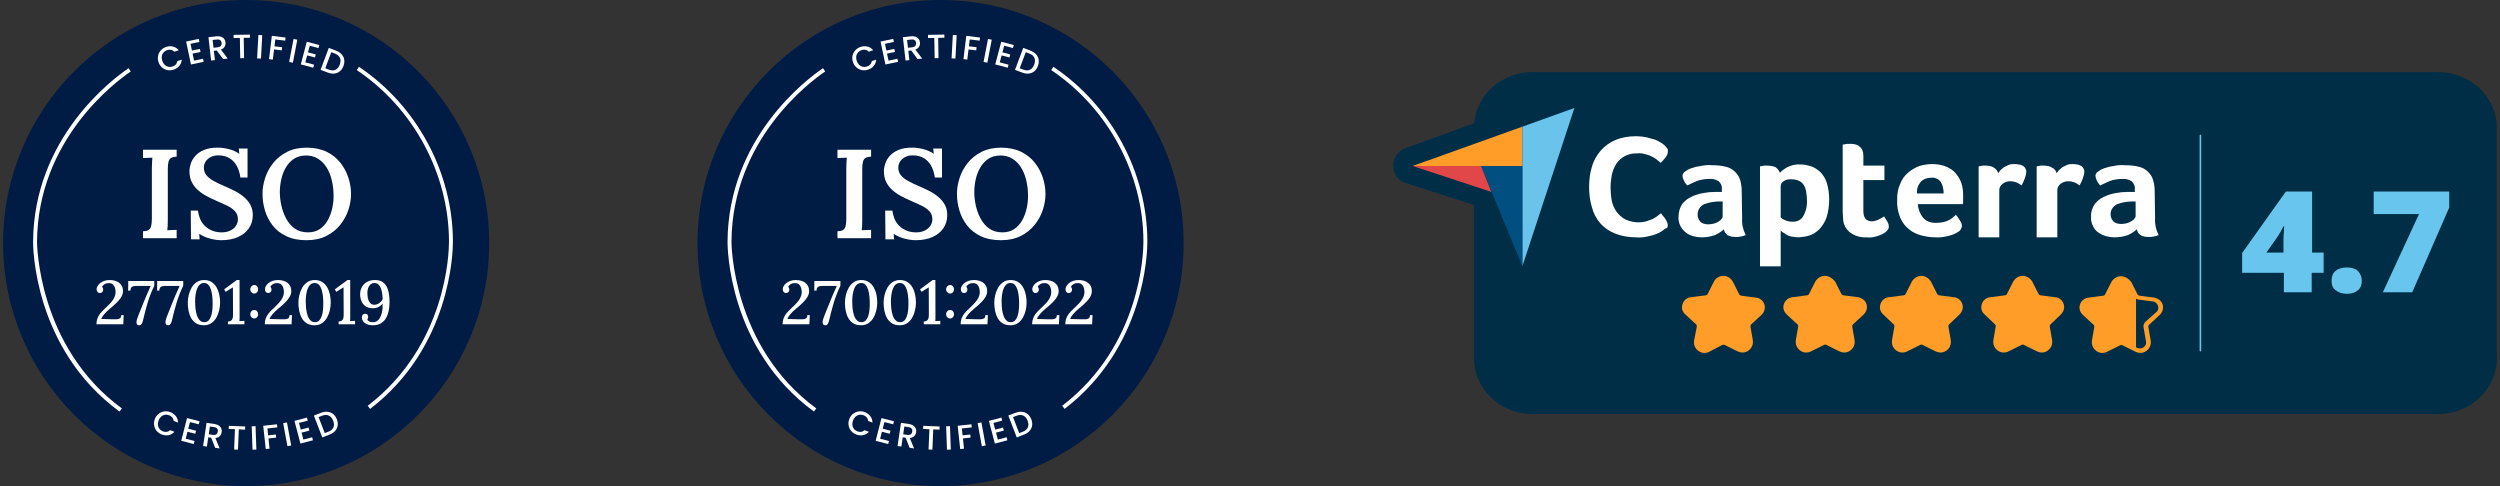<svg width="288" height="56" viewBox="0 0 288 56" fill="none" xmlns="http://www.w3.org/2000/svg">
<rect x="0" y="0" width="288" height="56" fill="#333333" stroke="none"/>
<g clipPath="url(#clip0_737_2136)">
<path d="M28.355 56C43.819 56 56.355 43.464 56.355 28C56.355 12.536 43.819 0 28.355 0C12.891 0 0.355 12.536 0.355 28C0.355 43.464 12.891 56 28.355 56Z" fill="#001C45"/>
<path d="M13.766 47.412C3.851 40.148 3.809 28.353 3.812 27.854C3.88 15.874 12.983 9.093 14.808 7.856L15.064 8.232C13.274 9.446 4.333 16.104 4.266 27.858C4.266 27.977 4.304 39.919 14.035 47.047L13.766 47.412Z" fill="white"/>
<path d="M42.637 47.105L42.361 46.745C51.461 39.786 51.723 29.059 51.723 27.858C51.723 20.047 47.651 12.466 41.099 8.073L41.352 7.698C48.026 12.174 52.176 19.898 52.176 27.858C52.176 29.081 51.907 40.013 42.637 47.105Z" fill="white"/>
<path d="M18.214 6.406C18.266 6.17 18.376 5.962 18.541 5.784C18.706 5.606 18.907 5.48 19.146 5.402C19.421 5.315 19.683 5.302 19.942 5.367C20.198 5.432 20.415 5.574 20.59 5.788L20.085 5.953C19.975 5.839 19.849 5.768 19.709 5.739C19.57 5.71 19.421 5.723 19.266 5.771C19.094 5.827 18.955 5.914 18.848 6.034C18.741 6.153 18.67 6.296 18.641 6.464C18.612 6.633 18.628 6.811 18.69 6.998C18.751 7.189 18.842 7.341 18.965 7.461C19.088 7.581 19.227 7.655 19.383 7.691C19.541 7.727 19.706 7.717 19.875 7.662C20.03 7.61 20.156 7.536 20.253 7.429C20.35 7.325 20.409 7.193 20.431 7.037L20.936 6.872C20.92 7.15 20.826 7.39 20.658 7.591C20.489 7.791 20.266 7.937 19.991 8.028C19.748 8.105 19.512 8.122 19.276 8.073C19.039 8.024 18.832 7.921 18.651 7.759C18.47 7.597 18.337 7.39 18.256 7.141C18.175 6.891 18.159 6.645 18.214 6.406Z" fill="white"/>
<path d="M21.949 5.046L22.111 5.823L23.024 5.632L23.098 5.985L22.185 6.176L22.357 6.985L23.383 6.768L23.458 7.121L21.998 7.429L21.441 4.784L22.901 4.477L22.975 4.83L21.949 5.046Z" fill="white"/>
<path d="M25.711 6.817L24.973 5.814L24.636 5.853L24.759 6.924L24.319 6.973L24.014 4.289L24.94 4.182C25.147 4.16 25.325 4.176 25.474 4.231C25.623 4.286 25.743 4.37 25.827 4.483C25.911 4.597 25.963 4.726 25.979 4.875C25.999 5.05 25.966 5.215 25.882 5.37C25.798 5.526 25.652 5.639 25.445 5.713L26.235 6.749L25.711 6.807V6.817ZM24.597 5.503L25.083 5.448C25.248 5.429 25.367 5.373 25.442 5.283C25.516 5.192 25.546 5.076 25.529 4.936C25.513 4.797 25.461 4.694 25.367 4.626C25.277 4.558 25.147 4.532 24.979 4.551L24.494 4.606L24.597 5.506V5.503Z" fill="white"/>
<path d="M28.789 3.985L28.795 4.347L28.077 4.36L28.116 6.697L27.672 6.704L27.633 4.367L26.912 4.38L26.905 4.017L28.789 3.985Z" fill="white"/>
<path d="M30.21 4.053L30.064 6.749L29.621 6.726L29.767 4.03L30.21 4.053Z" fill="white"/>
<path d="M32.897 4.325L32.852 4.684L31.715 4.545L31.618 5.335L32.505 5.441L32.46 5.801L31.573 5.694L31.43 6.866L30.99 6.811L31.317 4.13L32.894 4.325H32.897Z" fill="white"/>
<path d="M34.25 4.574L33.742 7.225L33.308 7.141L33.816 4.49L34.25 4.574Z" fill="white"/>
<path d="M35.684 5.267L35.48 6.034L36.38 6.273L36.286 6.623L35.386 6.383L35.172 7.183L36.185 7.452L36.092 7.801L34.651 7.419L35.344 4.807L36.784 5.189L36.69 5.538L35.677 5.27L35.684 5.267Z" fill="white"/>
<path d="M39.351 6.251C39.513 6.429 39.617 6.636 39.652 6.872C39.691 7.105 39.662 7.351 39.565 7.61C39.468 7.866 39.329 8.07 39.147 8.216C38.966 8.364 38.756 8.449 38.516 8.475C38.277 8.5 38.021 8.462 37.752 8.358L36.927 8.047L37.875 5.519L38.701 5.83C38.969 5.93 39.186 6.073 39.351 6.251ZM38.649 8.034C38.866 7.934 39.031 7.737 39.141 7.448C39.251 7.154 39.257 6.895 39.163 6.672C39.066 6.448 38.872 6.28 38.578 6.17L38.166 6.014L37.471 7.866L37.882 8.021C38.176 8.131 38.435 8.138 38.652 8.038L38.649 8.034Z" fill="white"/>
<path d="M18.269 47.678C18.46 47.526 18.674 47.432 18.913 47.396C19.152 47.36 19.389 47.39 19.625 47.477C19.894 47.581 20.107 47.736 20.266 47.95C20.425 48.16 20.506 48.406 20.509 48.684L20.01 48.493C19.997 48.335 19.942 48.202 19.852 48.092C19.761 47.982 19.638 47.898 19.486 47.84C19.318 47.775 19.156 47.755 18.997 47.781C18.838 47.807 18.696 47.875 18.567 47.988C18.44 48.102 18.34 48.251 18.269 48.435C18.198 48.623 18.172 48.798 18.191 48.966C18.211 49.134 18.272 49.283 18.372 49.41C18.473 49.536 18.609 49.63 18.774 49.694C18.926 49.753 19.072 49.772 19.214 49.749C19.357 49.727 19.483 49.665 19.599 49.555L20.098 49.746C19.91 49.953 19.687 50.08 19.428 50.131C19.169 50.183 18.903 50.157 18.635 50.054C18.398 49.963 18.201 49.824 18.049 49.639C17.893 49.455 17.799 49.241 17.757 49.002C17.718 48.762 17.744 48.519 17.838 48.273C17.932 48.027 18.075 47.827 18.266 47.674L18.269 47.678Z" fill="white"/>
<path d="M21.884 48.623L21.687 49.39L22.59 49.62L22.5 49.97L21.596 49.74L21.392 50.542L22.409 50.801L22.318 51.151L20.875 50.782L21.545 48.163L22.988 48.532L22.898 48.882L21.881 48.623H21.884Z" fill="white"/>
<path d="M24.785 51.585L24.328 50.426L23.995 50.377L23.836 51.446L23.399 51.381L23.794 48.71L24.717 48.846C24.921 48.875 25.089 48.94 25.222 49.031C25.355 49.124 25.445 49.235 25.497 49.367C25.549 49.497 25.565 49.639 25.542 49.785C25.516 49.96 25.442 50.109 25.319 50.238C25.196 50.367 25.028 50.439 24.808 50.458L25.306 51.662L24.785 51.585ZM24.047 50.028L24.532 50.099C24.697 50.125 24.827 50.099 24.921 50.031C25.015 49.963 25.073 49.856 25.096 49.72C25.115 49.581 25.092 49.468 25.021 49.377C24.95 49.286 24.833 49.228 24.665 49.206L24.18 49.134L24.047 50.031V50.028Z" fill="white"/>
<path d="M28.245 49.131L28.229 49.494L27.51 49.465L27.413 51.802L26.97 51.782L27.067 49.445L26.345 49.416L26.361 49.053L28.242 49.131H28.245Z" fill="white"/>
<path d="M29.44 49.092L29.533 51.789L29.09 51.805L28.996 49.108L29.44 49.092Z" fill="white"/>
<path d="M31.906 48.875L31.945 49.235L30.806 49.358L30.89 50.151L31.777 50.054L31.816 50.413L30.929 50.51L31.055 51.685L30.615 51.734L30.323 49.05L31.903 48.879L31.906 48.875Z" fill="white"/>
<path d="M33.059 48.665L33.547 51.319L33.11 51.4L32.622 48.746L33.055 48.665H33.059Z" fill="white"/>
<path d="M34.444 48.723L34.645 49.49L35.548 49.254L35.639 49.604L34.739 49.84L34.949 50.639L35.962 50.371L36.053 50.721L34.609 51.099L33.92 48.484L35.363 48.105L35.454 48.455L34.441 48.723H34.444Z" fill="white"/>
<path d="M37.746 47.438C37.989 47.464 38.199 47.551 38.383 47.7C38.568 47.849 38.707 48.053 38.808 48.309C38.905 48.565 38.937 48.807 38.898 49.04C38.859 49.273 38.759 49.474 38.597 49.652C38.435 49.83 38.218 49.969 37.95 50.073L37.128 50.39L36.157 47.872L36.979 47.555C37.247 47.451 37.503 47.412 37.743 47.438H37.746ZM38.406 49.238C38.5 49.018 38.494 48.762 38.383 48.474C38.27 48.183 38.105 47.982 37.885 47.878C37.665 47.775 37.406 47.778 37.111 47.891L36.7 48.05L37.412 49.895L37.824 49.736C38.118 49.623 38.312 49.455 38.409 49.238H38.406Z" fill="white"/>
<path d="M20.35 18.043C20.088 18.053 19.881 18.098 19.732 18.182C19.58 18.266 19.476 18.409 19.418 18.613C19.36 18.817 19.331 19.108 19.331 19.487V25.271C19.331 25.533 19.324 25.776 19.318 26C19.308 26.223 19.292 26.398 19.272 26.524C19.437 26.514 19.625 26.505 19.839 26.495C20.052 26.485 20.224 26.482 20.35 26.482V27.443H16.476V26.644C16.747 26.634 16.958 26.589 17.1 26.505C17.246 26.424 17.35 26.275 17.408 26.067C17.466 25.86 17.495 25.569 17.495 25.2V19.386C17.495 19.144 17.502 18.91 17.518 18.687C17.531 18.464 17.544 18.289 17.553 18.163C17.388 18.172 17.197 18.179 16.987 18.185C16.773 18.192 16.602 18.198 16.476 18.208V17.247H20.35V18.046V18.043Z" fill="white"/>
<path d="M27.692 20.448C27.624 19.933 27.481 19.483 27.271 19.101C27.057 18.719 26.772 18.422 26.419 18.211C26.067 18.004 25.639 17.897 25.144 17.897C24.649 17.897 24.273 18.033 23.956 18.305C23.639 18.577 23.483 18.914 23.483 19.309C23.483 19.639 23.577 19.927 23.768 20.17C23.956 20.412 24.231 20.633 24.591 20.833C24.95 21.034 25.377 21.238 25.872 21.451C26.241 21.607 26.614 21.778 26.996 21.969C27.374 22.157 27.724 22.384 28.044 22.646C28.365 22.908 28.624 23.212 28.825 23.555C29.022 23.899 29.122 24.31 29.122 24.786C29.122 25.349 28.974 25.851 28.679 26.288C28.381 26.724 27.963 27.064 27.42 27.307C26.876 27.55 26.235 27.67 25.497 27.67C25.089 27.67 24.659 27.608 24.202 27.488C23.746 27.369 23.328 27.184 22.949 26.941L22.995 27.569H22.004L21.975 24.264H22.807C22.914 25.09 23.218 25.715 23.723 26.135C24.228 26.556 24.833 26.77 25.542 26.77C25.901 26.77 26.222 26.705 26.504 26.572C26.785 26.443 27.005 26.262 27.167 26.032C27.329 25.805 27.407 25.543 27.407 25.252C27.407 24.873 27.29 24.562 27.057 24.319C26.824 24.077 26.526 23.866 26.167 23.692C25.808 23.517 25.432 23.348 25.047 23.183C24.61 22.999 24.196 22.801 23.807 22.594C23.419 22.387 23.076 22.147 22.781 21.879C22.483 21.613 22.253 21.303 22.082 20.953C21.91 20.603 21.826 20.192 21.826 19.716C21.826 19.435 21.881 19.137 21.988 18.82C22.095 18.503 22.273 18.211 22.519 17.939C22.765 17.667 23.098 17.444 23.516 17.269C23.933 17.095 24.455 17.007 25.076 17.007C25.465 17.007 25.889 17.062 26.352 17.175C26.814 17.289 27.219 17.47 27.569 17.723L27.51 17.111H28.517V20.448H27.701H27.692Z" fill="white"/>
<path d="M35.341 27.673C34.418 27.673 33.632 27.518 32.981 27.207C32.33 26.896 31.803 26.482 31.401 25.961C30.997 25.443 30.705 24.867 30.521 24.235C30.336 23.604 30.242 22.973 30.242 22.342C30.242 21.71 30.346 21.112 30.55 20.484C30.754 19.856 31.068 19.283 31.489 18.758C31.913 18.234 32.444 17.813 33.084 17.489C33.725 17.169 34.476 17.01 35.341 17.01C36.205 17.01 36.988 17.172 37.636 17.489C38.283 17.81 38.811 18.234 39.225 18.765C39.636 19.296 39.944 19.869 40.141 20.49C40.339 21.112 40.439 21.73 40.439 22.338C40.439 22.947 40.339 23.552 40.135 24.174C39.931 24.795 39.617 25.372 39.196 25.899C38.772 26.427 38.241 26.857 37.6 27.181C36.959 27.505 36.205 27.67 35.341 27.67V27.673ZM35.457 26.77C36.001 26.77 36.461 26.644 36.833 26.391C37.205 26.139 37.51 25.808 37.742 25.401C37.976 24.993 38.147 24.543 38.261 24.054C38.37 23.565 38.429 23.08 38.429 22.604C38.429 21.953 38.361 21.345 38.225 20.775C38.089 20.209 37.888 19.71 37.62 19.283C37.351 18.855 37.014 18.519 36.606 18.27C36.199 18.02 35.729 17.904 35.195 17.913C34.661 17.923 34.208 18.056 33.832 18.315C33.457 18.571 33.153 18.907 32.916 19.318C32.677 19.733 32.505 20.186 32.398 20.681C32.291 21.176 32.236 21.662 32.236 22.138C32.236 22.614 32.295 23.135 32.411 23.666C32.528 24.2 32.712 24.705 32.965 25.18C33.217 25.656 33.551 26.038 33.962 26.33C34.373 26.621 34.871 26.767 35.454 26.767L35.457 26.77Z" fill="white"/>
<path d="M11.112 37.355C11.112 37.102 11.148 36.879 11.222 36.685C11.296 36.491 11.393 36.313 11.517 36.151C11.639 35.989 11.779 35.834 11.937 35.688C12.093 35.542 12.255 35.39 12.413 35.231C12.737 34.927 12.967 34.649 13.106 34.396C13.245 34.141 13.316 33.895 13.316 33.652C13.316 33.48 13.294 33.315 13.245 33.157C13.197 32.998 13.116 32.865 12.996 32.762C12.876 32.658 12.714 32.606 12.504 32.613C12.329 32.613 12.174 32.655 12.038 32.739C11.902 32.823 11.808 32.927 11.756 33.05C11.808 33.098 11.843 33.153 11.863 33.215C11.882 33.276 11.892 33.335 11.892 33.386C11.892 33.428 11.879 33.48 11.853 33.538C11.827 33.597 11.785 33.649 11.727 33.691C11.669 33.733 11.594 33.755 11.5 33.755C11.38 33.752 11.29 33.707 11.225 33.623C11.16 33.538 11.128 33.438 11.128 33.322C11.128 33.221 11.157 33.111 11.222 32.988C11.283 32.865 11.377 32.749 11.507 32.639C11.636 32.529 11.792 32.438 11.979 32.367C12.167 32.295 12.387 32.26 12.64 32.26C12.831 32.26 13.015 32.282 13.197 32.328C13.378 32.373 13.54 32.448 13.688 32.548C13.837 32.652 13.951 32.784 14.038 32.949C14.122 33.114 14.168 33.322 14.168 33.568C14.168 33.687 14.145 33.814 14.096 33.95C14.048 34.086 13.97 34.231 13.857 34.387C13.744 34.542 13.598 34.714 13.41 34.898C13.222 35.083 12.993 35.29 12.711 35.516C12.413 35.762 12.174 35.995 11.992 36.209C11.811 36.426 11.707 36.604 11.678 36.746L12.983 36.782C13.177 36.785 13.345 36.782 13.491 36.776C13.637 36.766 13.75 36.727 13.834 36.659C13.918 36.591 13.957 36.471 13.957 36.3H14.248L14.2 37.355H11.109H11.112Z" fill="white"/>
<path d="M16.019 37.471C15.909 37.468 15.831 37.433 15.789 37.365C15.744 37.297 15.721 37.216 15.721 37.122C15.721 37.022 15.747 36.892 15.796 36.733C15.844 36.575 15.909 36.403 15.983 36.219C16.058 36.034 16.132 35.859 16.197 35.698C16.281 35.484 16.385 35.231 16.502 34.937C16.618 34.642 16.751 34.325 16.896 33.982C17.045 33.639 17.197 33.292 17.359 32.943H15.608C15.427 32.943 15.284 32.982 15.181 33.063C15.077 33.144 15.025 33.279 15.025 33.477H14.763L14.776 32.373H17.774V32.914C17.608 33.26 17.463 33.593 17.34 33.911C17.217 34.228 17.107 34.548 17.01 34.866C16.913 35.183 16.819 35.516 16.731 35.866C16.644 36.215 16.55 36.594 16.45 37.002C16.421 37.122 16.372 37.229 16.304 37.329C16.236 37.429 16.142 37.475 16.022 37.471H16.019Z" fill="white"/>
<path d="M19.356 37.471C19.246 37.468 19.169 37.433 19.127 37.365C19.081 37.297 19.059 37.216 19.059 37.122C19.059 37.022 19.084 36.892 19.133 36.733C19.182 36.575 19.246 36.403 19.321 36.219C19.395 36.034 19.466 35.859 19.534 35.698C19.619 35.484 19.722 35.231 19.835 34.937C19.952 34.642 20.085 34.325 20.23 33.982C20.376 33.639 20.531 33.292 20.693 32.943H18.942C18.761 32.943 18.618 32.982 18.515 33.063C18.411 33.144 18.359 33.279 18.359 33.477H18.097L18.11 32.373H21.108V32.914C20.942 33.26 20.797 33.593 20.674 33.911C20.551 34.228 20.441 34.548 20.344 34.866C20.247 35.183 20.153 35.516 20.065 35.866C19.978 36.215 19.884 36.594 19.784 37.002C19.755 37.122 19.706 37.229 19.638 37.329C19.57 37.429 19.476 37.475 19.356 37.471Z" fill="white"/>
<path d="M23.487 37.471C23.124 37.471 22.823 37.394 22.584 37.242C22.344 37.09 22.153 36.882 22.014 36.63C21.875 36.377 21.778 36.096 21.72 35.795C21.661 35.494 21.632 35.189 21.632 34.892C21.632 34.594 21.668 34.289 21.742 33.979C21.817 33.671 21.93 33.386 22.079 33.127C22.231 32.868 22.425 32.661 22.661 32.499C22.898 32.341 23.183 32.26 23.516 32.26C23.849 32.26 24.154 32.338 24.387 32.496C24.623 32.652 24.811 32.859 24.953 33.111C25.096 33.367 25.196 33.645 25.261 33.946C25.326 34.247 25.355 34.552 25.355 34.849C25.355 35.147 25.319 35.445 25.248 35.753C25.177 36.06 25.067 36.345 24.918 36.604C24.769 36.863 24.575 37.073 24.341 37.232C24.108 37.391 23.823 37.471 23.49 37.471H23.487ZM23.532 37.115C23.726 37.115 23.885 37.057 24.008 36.937C24.131 36.818 24.228 36.656 24.303 36.452C24.377 36.248 24.426 36.021 24.455 35.769C24.484 35.516 24.497 35.261 24.497 34.998C24.497 34.71 24.484 34.422 24.455 34.141C24.426 33.859 24.374 33.6 24.303 33.367C24.228 33.134 24.128 32.949 24.002 32.81C23.872 32.674 23.707 32.603 23.503 32.603C23.312 32.603 23.15 32.661 23.017 32.781C22.885 32.901 22.778 33.063 22.7 33.267C22.623 33.471 22.564 33.7 22.529 33.953C22.493 34.205 22.477 34.468 22.477 34.733C22.477 34.934 22.487 35.141 22.503 35.361C22.519 35.578 22.551 35.791 22.597 36.002C22.642 36.212 22.703 36.397 22.781 36.565C22.859 36.73 22.959 36.863 23.082 36.963C23.205 37.064 23.354 37.112 23.532 37.112V37.115Z" fill="white"/>
<path d="M26.258 37.355V37.041C26.407 37.031 26.52 37.002 26.604 36.947C26.688 36.895 26.747 36.814 26.785 36.708C26.824 36.601 26.844 36.462 26.844 36.29L26.831 33.098L25.999 33.619L25.821 33.335L27.287 32.253H27.595L27.601 36.449C27.601 36.549 27.601 36.646 27.598 36.743C27.595 36.84 27.588 36.921 27.582 36.989C27.672 36.979 27.77 36.973 27.873 36.973C27.977 36.973 28.074 36.967 28.158 36.963V37.355H26.264H26.258Z" fill="white"/>
<path d="M29.291 33.817C29.161 33.817 29.054 33.768 28.967 33.674C28.88 33.581 28.834 33.464 28.834 33.325C28.834 33.186 28.88 33.075 28.973 32.978C29.067 32.881 29.171 32.833 29.291 32.833C29.42 32.833 29.527 32.881 29.611 32.978C29.695 33.075 29.741 33.192 29.741 33.325C29.741 33.458 29.695 33.581 29.608 33.674C29.52 33.768 29.414 33.817 29.291 33.817ZM29.291 36.688C29.161 36.688 29.054 36.639 28.967 36.546C28.88 36.452 28.834 36.335 28.834 36.196C28.834 36.057 28.88 35.947 28.973 35.85C29.067 35.752 29.171 35.704 29.291 35.704C29.42 35.704 29.527 35.752 29.611 35.85C29.695 35.947 29.741 36.063 29.741 36.196C29.741 36.329 29.695 36.452 29.608 36.546C29.52 36.639 29.414 36.688 29.291 36.688Z" fill="white"/>
<path d="M30.501 37.355C30.501 37.102 30.537 36.879 30.611 36.685C30.686 36.491 30.783 36.313 30.906 36.151C31.029 35.989 31.168 35.834 31.327 35.688C31.482 35.542 31.641 35.39 31.803 35.231C32.126 34.927 32.356 34.649 32.495 34.396C32.635 34.141 32.706 33.895 32.706 33.652C32.706 33.48 32.683 33.315 32.635 33.157C32.586 32.998 32.505 32.865 32.385 32.762C32.265 32.658 32.104 32.606 31.893 32.613C31.718 32.613 31.563 32.655 31.427 32.739C31.291 32.823 31.197 32.927 31.145 33.05C31.197 33.098 31.233 33.153 31.252 33.215C31.272 33.276 31.281 33.335 31.281 33.386C31.281 33.428 31.268 33.48 31.243 33.538C31.217 33.597 31.175 33.649 31.116 33.691C31.058 33.733 30.984 33.755 30.89 33.755C30.77 33.752 30.679 33.707 30.615 33.623C30.55 33.538 30.517 33.438 30.517 33.322C30.517 33.221 30.55 33.111 30.611 32.988C30.673 32.865 30.767 32.749 30.896 32.639C31.026 32.529 31.181 32.438 31.369 32.367C31.556 32.295 31.777 32.26 32.029 32.26C32.22 32.26 32.405 32.282 32.586 32.328C32.767 32.373 32.929 32.448 33.078 32.548C33.224 32.652 33.34 32.784 33.428 32.949C33.512 33.114 33.557 33.322 33.557 33.568C33.557 33.687 33.534 33.814 33.486 33.95C33.437 34.086 33.359 34.231 33.246 34.387C33.133 34.542 32.987 34.714 32.8 34.898C32.615 35.083 32.382 35.29 32.1 35.516C31.803 35.762 31.56 35.995 31.382 36.209C31.201 36.426 31.097 36.604 31.068 36.746L32.372 36.782C32.566 36.785 32.735 36.782 32.88 36.776C33.026 36.766 33.139 36.727 33.224 36.659C33.308 36.591 33.347 36.471 33.347 36.3H33.638L33.589 37.355H30.498H30.501Z" fill="white"/>
<path d="M36.234 37.471C35.871 37.471 35.57 37.394 35.331 37.242C35.088 37.086 34.9 36.882 34.761 36.63C34.622 36.377 34.525 36.096 34.467 35.795C34.408 35.494 34.376 35.189 34.376 34.892C34.376 34.594 34.412 34.289 34.486 33.979C34.56 33.671 34.674 33.386 34.823 33.127C34.975 32.868 35.169 32.661 35.405 32.499C35.642 32.338 35.926 32.26 36.26 32.26C36.593 32.26 36.898 32.338 37.134 32.496C37.37 32.652 37.558 32.859 37.7 33.111C37.843 33.367 37.943 33.645 38.008 33.946C38.069 34.251 38.102 34.552 38.102 34.849C38.102 35.147 38.066 35.445 37.995 35.753C37.924 36.06 37.814 36.345 37.665 36.604C37.516 36.863 37.322 37.073 37.089 37.232C36.852 37.391 36.571 37.471 36.237 37.471H36.234ZM36.279 37.115C36.474 37.115 36.632 37.057 36.755 36.937C36.878 36.818 36.975 36.656 37.05 36.452C37.124 36.248 37.173 36.021 37.202 35.769C37.231 35.516 37.244 35.261 37.244 34.998C37.244 34.71 37.231 34.422 37.202 34.141C37.173 33.859 37.121 33.6 37.05 33.367C36.975 33.134 36.875 32.949 36.745 32.81C36.616 32.674 36.451 32.603 36.247 32.603C36.056 32.603 35.894 32.661 35.761 32.781C35.629 32.901 35.522 33.063 35.444 33.267C35.367 33.471 35.308 33.7 35.273 33.953C35.237 34.205 35.221 34.468 35.221 34.733C35.221 34.934 35.23 35.141 35.247 35.361C35.263 35.578 35.295 35.791 35.341 36.002C35.386 36.212 35.447 36.397 35.525 36.565C35.603 36.73 35.703 36.863 35.829 36.963C35.956 37.064 36.101 37.112 36.279 37.112V37.115Z" fill="white"/>
<path d="M39.005 37.355V37.041C39.151 37.031 39.267 37.002 39.351 36.947C39.435 36.895 39.494 36.814 39.532 36.708C39.571 36.601 39.591 36.462 39.591 36.29L39.578 33.098L38.746 33.619L38.568 33.335L40.034 32.253H40.342L40.348 36.449C40.348 36.549 40.348 36.646 40.345 36.743C40.345 36.84 40.335 36.921 40.329 36.989C40.419 36.979 40.517 36.973 40.62 36.973C40.724 36.973 40.821 36.967 40.905 36.963V37.355H39.011H39.005Z" fill="white"/>
<path d="M42.98 37.471C42.673 37.471 42.42 37.426 42.229 37.332C42.038 37.238 41.899 37.125 41.812 36.986C41.727 36.847 41.682 36.711 41.682 36.572C41.682 36.462 41.714 36.364 41.776 36.28C41.837 36.196 41.928 36.151 42.048 36.144C42.184 36.144 42.281 36.186 42.336 36.267C42.391 36.351 42.417 36.429 42.417 36.5C42.417 36.542 42.407 36.591 42.391 36.646C42.375 36.701 42.349 36.753 42.316 36.798C42.349 36.882 42.417 36.96 42.52 37.022C42.624 37.086 42.77 37.119 42.958 37.119C43.152 37.115 43.317 37.064 43.45 36.973C43.582 36.882 43.689 36.756 43.773 36.604C43.857 36.449 43.922 36.28 43.971 36.093C44.019 35.905 44.052 35.714 44.068 35.52C44.084 35.325 44.09 35.144 44.084 34.979C43.98 35.115 43.831 35.238 43.644 35.345C43.453 35.452 43.236 35.507 42.987 35.513C42.711 35.513 42.478 35.468 42.284 35.377C42.093 35.286 41.938 35.163 41.821 35.008C41.705 34.853 41.621 34.678 41.566 34.487C41.511 34.296 41.485 34.099 41.485 33.895C41.485 33.587 41.553 33.309 41.695 33.059C41.834 32.81 42.032 32.613 42.287 32.474C42.54 32.331 42.841 32.26 43.181 32.26C43.521 32.26 43.786 32.321 44.003 32.448C44.22 32.574 44.391 32.749 44.518 32.975C44.647 33.202 44.738 33.464 44.793 33.768C44.848 34.073 44.874 34.403 44.874 34.759C44.874 34.969 44.861 35.196 44.835 35.439C44.809 35.681 44.757 35.924 44.683 36.16C44.608 36.397 44.498 36.617 44.359 36.811C44.22 37.009 44.035 37.167 43.809 37.287C43.582 37.407 43.307 37.468 42.98 37.468V37.471ZM43.158 35.105C43.291 35.105 43.42 35.073 43.543 35.008C43.666 34.943 43.776 34.862 43.873 34.759C43.971 34.655 44.042 34.545 44.084 34.429C44.074 34.202 44.052 33.979 44.019 33.765C43.987 33.551 43.935 33.357 43.864 33.182C43.793 33.008 43.699 32.865 43.582 32.762C43.466 32.658 43.32 32.606 43.145 32.606C42.961 32.606 42.805 32.661 42.682 32.768C42.559 32.875 42.469 33.014 42.407 33.189C42.346 33.364 42.32 33.545 42.32 33.742C42.32 33.865 42.33 34.005 42.349 34.163C42.368 34.322 42.407 34.471 42.462 34.616C42.52 34.762 42.605 34.879 42.715 34.972C42.825 35.066 42.974 35.112 43.161 35.112L43.158 35.105Z" fill="white"/>
</g>
<g clipPath="url(#clip1_737_2136)">
<path d="M108.355 56C123.819 56 136.355 43.464 136.355 28C136.355 12.536 123.819 0 108.355 0C92.891 0 80.355 12.536 80.355 28C80.355 43.464 92.891 56 108.355 56Z" fill="#001C45"/>
<path d="M93.766 47.412C83.851 40.148 83.809 28.353 83.812 27.854C83.88 15.874 92.983 9.093 94.808 7.856L95.064 8.232C93.274 9.446 84.334 16.104 84.266 27.858C84.266 27.977 84.304 39.919 94.035 47.047L93.766 47.412Z" fill="white"/>
<path d="M122.637 47.105L122.362 46.745C131.461 39.786 131.723 29.059 131.723 27.858C131.723 20.047 127.651 12.466 121.099 8.073L121.352 7.698C128.026 12.174 132.176 19.898 132.176 27.858C132.176 29.081 131.907 40.013 122.637 47.105Z" fill="white"/>
<path d="M98.214 6.406C98.266 6.17 98.376 5.962 98.541 5.784C98.706 5.606 98.907 5.48 99.146 5.402C99.421 5.315 99.683 5.302 99.942 5.367C100.198 5.432 100.415 5.574 100.59 5.788L100.085 5.953C99.975 5.839 99.849 5.768 99.709 5.739C99.57 5.71 99.421 5.723 99.266 5.771C99.094 5.827 98.955 5.914 98.848 6.034C98.742 6.153 98.67 6.296 98.641 6.464C98.612 6.633 98.628 6.811 98.69 6.998C98.751 7.189 98.842 7.341 98.965 7.461C99.088 7.581 99.227 7.655 99.382 7.691C99.541 7.727 99.706 7.717 99.874 7.662C100.03 7.61 100.156 7.536 100.253 7.429C100.35 7.325 100.409 7.193 100.431 7.037L100.936 6.872C100.92 7.15 100.826 7.39 100.658 7.591C100.49 7.791 100.266 7.937 99.991 8.028C99.748 8.105 99.512 8.122 99.276 8.073C99.039 8.024 98.832 7.921 98.651 7.759C98.47 7.597 98.337 7.39 98.256 7.141C98.175 6.891 98.159 6.645 98.214 6.406Z" fill="white"/>
<path d="M101.949 5.046L102.111 5.823L103.024 5.632L103.098 5.985L102.185 6.176L102.357 6.985L103.383 6.768L103.458 7.121L101.998 7.429L101.441 4.784L102.901 4.477L102.975 4.83L101.949 5.046Z" fill="white"/>
<path d="M105.711 6.817L104.973 5.814L104.636 5.853L104.759 6.924L104.319 6.973L104.014 4.289L104.94 4.182C105.147 4.16 105.325 4.176 105.474 4.231C105.623 4.286 105.743 4.37 105.827 4.483C105.911 4.597 105.963 4.726 105.979 4.875C105.999 5.05 105.966 5.215 105.882 5.37C105.798 5.526 105.652 5.639 105.445 5.713L106.235 6.749L105.711 6.807V6.817ZM104.597 5.503L105.083 5.448C105.248 5.429 105.367 5.373 105.442 5.283C105.516 5.192 105.546 5.076 105.529 4.936C105.513 4.797 105.461 4.694 105.367 4.626C105.277 4.558 105.147 4.532 104.979 4.551L104.493 4.606L104.597 5.506V5.503Z" fill="white"/>
<path d="M108.789 3.985L108.795 4.347L108.077 4.36L108.116 6.697L107.672 6.704L107.633 4.367L106.912 4.38L106.905 4.017L108.789 3.985Z" fill="white"/>
<path d="M110.21 4.053L110.064 6.749L109.621 6.726L109.767 4.03L110.21 4.053Z" fill="white"/>
<path d="M112.897 4.325L112.852 4.684L111.715 4.545L111.618 5.335L112.505 5.441L112.46 5.801L111.573 5.694L111.43 6.866L110.99 6.811L111.317 4.13L112.894 4.325H112.897Z" fill="white"/>
<path d="M114.25 4.574L113.742 7.225L113.308 7.141L113.816 4.49L114.25 4.574Z" fill="white"/>
<path d="M115.684 5.267L115.48 6.034L116.38 6.273L116.286 6.623L115.386 6.383L115.172 7.183L116.185 7.452L116.092 7.801L114.651 7.419L115.344 4.807L116.784 5.189L116.69 5.538L115.677 5.27L115.684 5.267Z" fill="white"/>
<path d="M119.351 6.251C119.513 6.429 119.617 6.636 119.652 6.872C119.691 7.105 119.662 7.351 119.565 7.61C119.468 7.866 119.329 8.07 119.147 8.216C118.966 8.364 118.756 8.449 118.516 8.475C118.277 8.5 118.021 8.462 117.752 8.358L116.927 8.047L117.875 5.519L118.701 5.83C118.969 5.93 119.186 6.073 119.351 6.251ZM118.649 8.034C118.866 7.934 119.031 7.737 119.141 7.448C119.251 7.154 119.257 6.895 119.164 6.672C119.066 6.448 118.872 6.28 118.578 6.17L118.167 6.014L117.471 7.866L117.882 8.021C118.176 8.131 118.435 8.138 118.652 8.038L118.649 8.034Z" fill="white"/>
<path d="M98.269 47.678C98.46 47.526 98.674 47.432 98.913 47.396C99.153 47.36 99.389 47.39 99.625 47.477C99.894 47.581 100.107 47.736 100.266 47.95C100.425 48.16 100.506 48.406 100.509 48.684L100.01 48.493C99.997 48.335 99.942 48.202 99.852 48.092C99.761 47.982 99.638 47.898 99.486 47.84C99.318 47.775 99.156 47.755 98.997 47.781C98.838 47.807 98.696 47.875 98.567 47.988C98.44 48.102 98.34 48.251 98.269 48.435C98.198 48.623 98.172 48.798 98.191 48.966C98.211 49.134 98.272 49.283 98.372 49.41C98.473 49.536 98.609 49.63 98.774 49.694C98.926 49.753 99.072 49.772 99.214 49.749C99.356 49.727 99.483 49.665 99.599 49.555L100.098 49.746C99.91 49.953 99.687 50.08 99.428 50.131C99.169 50.183 98.903 50.157 98.635 50.054C98.398 49.963 98.201 49.824 98.049 49.639C97.893 49.455 97.799 49.241 97.757 49.002C97.719 48.762 97.744 48.519 97.838 48.273C97.932 48.027 98.075 47.827 98.266 47.674L98.269 47.678Z" fill="white"/>
<path d="M101.884 48.623L101.687 49.39L102.59 49.62L102.499 49.97L101.596 49.74L101.392 50.542L102.409 50.801L102.318 51.151L100.875 50.782L101.545 48.163L102.988 48.532L102.898 48.882L101.881 48.623H101.884Z" fill="white"/>
<path d="M104.785 51.585L104.328 50.426L103.995 50.377L103.836 51.446L103.399 51.381L103.794 48.71L104.717 48.846C104.921 48.875 105.089 48.94 105.222 49.031C105.355 49.124 105.445 49.235 105.497 49.367C105.549 49.497 105.565 49.639 105.542 49.785C105.516 49.96 105.442 50.109 105.319 50.238C105.196 50.367 105.028 50.439 104.808 50.458L105.306 51.662L104.785 51.585ZM104.047 50.028L104.532 50.099C104.697 50.125 104.827 50.099 104.921 50.031C105.015 49.963 105.073 49.856 105.096 49.72C105.115 49.581 105.092 49.468 105.021 49.377C104.95 49.286 104.833 49.228 104.665 49.206L104.18 49.134L104.047 50.031V50.028Z" fill="white"/>
<path d="M108.245 49.131L108.229 49.494L107.51 49.465L107.413 51.802L106.97 51.782L107.067 49.445L106.345 49.416L106.361 49.053L108.242 49.131H108.245Z" fill="white"/>
<path d="M109.44 49.092L109.533 51.789L109.09 51.805L108.996 49.108L109.44 49.092Z" fill="white"/>
<path d="M111.906 48.875L111.945 49.235L110.806 49.358L110.89 50.151L111.777 50.054L111.815 50.413L110.929 50.51L111.055 51.685L110.615 51.734L110.323 49.05L111.903 48.879L111.906 48.875Z" fill="white"/>
<path d="M113.059 48.665L113.547 51.319L113.11 51.4L112.622 48.746L113.055 48.665H113.059Z" fill="white"/>
<path d="M114.444 48.723L114.645 49.49L115.548 49.254L115.639 49.604L114.739 49.84L114.949 50.639L115.962 50.371L116.053 50.721L114.609 51.099L113.92 48.484L115.363 48.105L115.454 48.455L114.441 48.723H114.444Z" fill="white"/>
<path d="M117.746 47.438C117.989 47.464 118.199 47.551 118.384 47.7C118.568 47.849 118.707 48.053 118.808 48.309C118.905 48.565 118.937 48.807 118.898 49.04C118.859 49.273 118.759 49.474 118.597 49.652C118.435 49.83 118.218 49.969 117.95 50.073L117.128 50.39L116.156 47.872L116.979 47.555C117.247 47.451 117.503 47.412 117.743 47.438H117.746ZM118.406 49.238C118.5 49.018 118.494 48.762 118.384 48.474C118.27 48.183 118.105 47.982 117.885 47.878C117.665 47.775 117.406 47.778 117.111 47.891L116.7 48.05L117.412 49.895L117.824 49.736C118.118 49.623 118.312 49.455 118.409 49.238H118.406Z" fill="white"/>
<path d="M100.35 18.043C100.088 18.053 99.881 18.098 99.732 18.182C99.58 18.266 99.476 18.409 99.418 18.613C99.36 18.817 99.331 19.108 99.331 19.487V25.271C99.331 25.533 99.324 25.776 99.318 26C99.308 26.223 99.292 26.398 99.272 26.524C99.437 26.514 99.625 26.505 99.839 26.495C100.052 26.485 100.224 26.482 100.35 26.482V27.443H96.476V26.644C96.748 26.634 96.958 26.589 97.1 26.505C97.246 26.424 97.35 26.275 97.408 26.067C97.466 25.86 97.495 25.569 97.495 25.2V19.386C97.495 19.144 97.502 18.91 97.518 18.687C97.531 18.464 97.544 18.289 97.553 18.163C97.388 18.172 97.197 18.179 96.987 18.185C96.773 18.192 96.602 18.198 96.476 18.208V17.247H100.35V18.046V18.043Z" fill="white"/>
<path d="M107.692 20.448C107.624 19.933 107.481 19.483 107.271 19.101C107.057 18.719 106.772 18.422 106.419 18.211C106.067 18.004 105.639 17.897 105.144 17.897C104.649 17.897 104.273 18.033 103.956 18.305C103.639 18.577 103.484 18.914 103.484 19.309C103.484 19.639 103.577 19.927 103.768 20.17C103.956 20.412 104.231 20.633 104.591 20.833C104.95 21.034 105.377 21.238 105.872 21.451C106.241 21.607 106.614 21.778 106.996 21.969C107.374 22.157 107.724 22.384 108.044 22.646C108.365 22.908 108.624 23.212 108.825 23.555C109.022 23.899 109.122 24.31 109.122 24.786C109.122 25.349 108.973 25.851 108.679 26.288C108.381 26.724 107.964 27.064 107.42 27.307C106.876 27.55 106.235 27.67 105.497 27.67C105.089 27.67 104.659 27.608 104.202 27.488C103.746 27.369 103.328 27.184 102.949 26.941L102.995 27.569H102.004L101.975 24.264H102.807C102.914 25.09 103.218 25.715 103.723 26.135C104.228 26.556 104.833 26.77 105.542 26.77C105.902 26.77 106.222 26.705 106.504 26.572C106.785 26.443 107.005 26.262 107.167 26.032C107.329 25.805 107.407 25.543 107.407 25.252C107.407 24.873 107.29 24.562 107.057 24.319C106.824 24.077 106.526 23.866 106.167 23.692C105.808 23.517 105.432 23.348 105.047 23.183C104.61 22.999 104.196 22.801 103.807 22.594C103.419 22.387 103.076 22.147 102.781 21.879C102.483 21.613 102.253 21.303 102.082 20.953C101.91 20.603 101.826 20.192 101.826 19.716C101.826 19.435 101.881 19.137 101.988 18.82C102.095 18.503 102.273 18.211 102.519 17.939C102.765 17.667 103.098 17.444 103.516 17.269C103.933 17.095 104.455 17.007 105.076 17.007C105.465 17.007 105.889 17.062 106.351 17.175C106.814 17.289 107.219 17.47 107.569 17.723L107.51 17.111H108.517V20.448H107.701H107.692Z" fill="white"/>
<path d="M115.341 27.673C114.418 27.673 113.632 27.518 112.981 27.207C112.33 26.896 111.803 26.482 111.401 25.961C110.997 25.443 110.705 24.867 110.521 24.235C110.336 23.604 110.242 22.973 110.242 22.342C110.242 21.71 110.346 21.112 110.55 20.484C110.754 19.856 111.068 19.283 111.489 18.758C111.913 18.234 112.444 17.813 113.085 17.489C113.725 17.169 114.476 17.01 115.341 17.01C116.205 17.01 116.988 17.172 117.636 17.489C118.283 17.81 118.811 18.234 119.225 18.765C119.636 19.296 119.944 19.869 120.141 20.49C120.339 21.112 120.439 21.73 120.439 22.338C120.439 22.947 120.339 23.552 120.135 24.174C119.931 24.795 119.617 25.372 119.196 25.899C118.772 26.427 118.241 26.857 117.6 27.181C116.959 27.505 116.205 27.67 115.341 27.67V27.673ZM115.457 26.77C116.001 26.77 116.461 26.644 116.833 26.391C117.205 26.139 117.509 25.808 117.743 25.401C117.976 24.993 118.147 24.543 118.26 24.054C118.371 23.565 118.429 23.08 118.429 22.604C118.429 21.953 118.361 21.345 118.225 20.775C118.089 20.209 117.888 19.71 117.62 19.283C117.351 18.855 117.014 18.519 116.606 18.27C116.198 18.02 115.729 17.904 115.195 17.913C114.661 17.923 114.208 18.056 113.832 18.315C113.457 18.571 113.152 18.907 112.916 19.318C112.677 19.733 112.505 20.186 112.398 20.681C112.291 21.176 112.236 21.662 112.236 22.138C112.236 22.614 112.295 23.135 112.411 23.666C112.528 24.2 112.712 24.705 112.965 25.18C113.217 25.656 113.551 26.038 113.962 26.33C114.373 26.621 114.871 26.767 115.454 26.767L115.457 26.77Z" fill="white"/>
<path d="M90.154 37.355C90.154 37.102 90.189 36.879 90.264 36.685C90.338 36.491 90.435 36.313 90.558 36.151C90.681 35.989 90.82 35.834 90.979 35.688C91.134 35.542 91.296 35.39 91.455 35.231C91.779 34.927 92.008 34.649 92.148 34.396C92.287 34.141 92.358 33.895 92.358 33.652C92.358 33.48 92.335 33.315 92.287 33.157C92.238 32.998 92.157 32.865 92.038 32.762C91.918 32.658 91.756 32.606 91.546 32.613C91.371 32.613 91.215 32.655 91.079 32.739C90.944 32.823 90.85 32.927 90.798 33.05C90.85 33.098 90.885 33.153 90.905 33.215C90.924 33.276 90.934 33.335 90.934 33.386C90.934 33.428 90.921 33.48 90.895 33.538C90.869 33.597 90.827 33.649 90.769 33.691C90.71 33.733 90.636 33.755 90.542 33.755C90.422 33.752 90.332 33.707 90.267 33.623C90.202 33.538 90.17 33.438 90.17 33.322C90.17 33.221 90.199 33.111 90.264 32.988C90.325 32.865 90.419 32.749 90.549 32.639C90.678 32.529 90.833 32.438 91.021 32.367C91.209 32.295 91.429 32.26 91.681 32.26C91.873 32.26 92.057 32.282 92.238 32.328C92.419 32.373 92.581 32.448 92.73 32.548C92.879 32.652 92.993 32.784 93.08 32.949C93.164 33.114 93.209 33.322 93.209 33.568C93.209 33.687 93.187 33.814 93.138 33.95C93.09 34.086 93.012 34.231 92.899 34.387C92.785 34.542 92.64 34.714 92.452 34.898C92.264 35.083 92.034 35.29 91.753 35.516C91.455 35.762 91.215 35.995 91.034 36.209C90.853 36.426 90.749 36.604 90.72 36.746L92.025 36.782C92.219 36.785 92.387 36.782 92.533 36.776C92.678 36.766 92.792 36.727 92.876 36.659C92.96 36.591 92.999 36.471 92.999 36.3H93.29L93.242 37.355H90.15H90.154Z" fill="white"/>
<path d="M95.061 37.471C94.951 37.468 94.873 37.433 94.831 37.365C94.786 37.297 94.763 37.216 94.763 37.122C94.763 37.022 94.789 36.892 94.838 36.733C94.886 36.575 94.951 36.403 95.025 36.219C95.1 36.034 95.174 35.859 95.239 35.698C95.323 35.484 95.427 35.231 95.543 34.937C95.66 34.642 95.792 34.325 95.938 33.982C96.087 33.639 96.239 33.292 96.401 32.943H94.65C94.469 32.943 94.326 32.982 94.222 33.063C94.119 33.144 94.067 33.279 94.067 33.477H93.805L93.818 32.373H96.815V32.914C96.65 33.26 96.505 33.593 96.382 33.911C96.259 34.228 96.148 34.548 96.051 34.866C95.954 35.183 95.86 35.516 95.773 35.866C95.686 36.215 95.592 36.594 95.491 37.002C95.462 37.122 95.414 37.229 95.346 37.329C95.278 37.429 95.184 37.475 95.064 37.471H95.061Z" fill="white"/>
<path d="M99.192 37.471C98.829 37.471 98.528 37.394 98.288 37.242C98.049 37.09 97.858 36.882 97.719 36.63C97.579 36.377 97.482 36.096 97.424 35.795C97.366 35.49 97.337 35.189 97.337 34.892C97.337 34.594 97.372 34.289 97.447 33.979C97.521 33.671 97.635 33.386 97.783 33.127C97.936 32.868 98.13 32.661 98.366 32.499C98.602 32.338 98.887 32.26 99.221 32.26C99.554 32.26 99.858 32.338 100.091 32.496C100.328 32.652 100.515 32.859 100.658 33.111C100.8 33.367 100.904 33.645 100.965 33.946C101.027 34.251 101.059 34.552 101.059 34.849C101.059 35.147 101.024 35.445 100.952 35.753C100.881 36.06 100.771 36.345 100.622 36.604C100.473 36.863 100.279 37.073 100.046 37.232C99.81 37.391 99.528 37.471 99.195 37.471H99.192ZM99.234 37.115C99.428 37.115 99.586 37.057 99.709 36.937C99.832 36.818 99.933 36.656 100.004 36.452C100.078 36.248 100.13 36.021 100.156 35.769C100.182 35.516 100.198 35.261 100.198 34.998C100.198 34.71 100.185 34.422 100.156 34.141C100.127 33.859 100.075 33.6 100.004 33.367C99.93 33.134 99.829 32.949 99.703 32.81C99.573 32.674 99.408 32.603 99.204 32.603C99.013 32.603 98.852 32.661 98.719 32.781C98.586 32.901 98.479 33.063 98.402 33.267C98.324 33.471 98.266 33.7 98.23 33.953C98.195 34.205 98.175 34.468 98.175 34.733C98.175 34.934 98.185 35.141 98.201 35.361C98.217 35.578 98.249 35.791 98.295 36.002C98.34 36.212 98.402 36.397 98.479 36.565C98.557 36.73 98.657 36.863 98.78 36.963C98.903 37.064 99.052 37.112 99.23 37.112L99.234 37.115Z" fill="white"/>
<path d="M103.649 37.471C103.286 37.471 102.985 37.394 102.746 37.242C102.503 37.086 102.315 36.882 102.176 36.63C102.037 36.377 101.94 36.096 101.881 35.795C101.823 35.49 101.791 35.189 101.791 34.892C101.791 34.594 101.826 34.289 101.901 33.979C101.975 33.671 102.089 33.386 102.237 33.127C102.39 32.868 102.584 32.661 102.82 32.499C103.056 32.341 103.341 32.26 103.675 32.26C104.008 32.26 104.312 32.338 104.549 32.496C104.785 32.652 104.973 32.859 105.115 33.111C105.258 33.367 105.361 33.645 105.423 33.946C105.484 34.247 105.517 34.552 105.517 34.849C105.517 35.147 105.481 35.445 105.41 35.753C105.339 36.06 105.228 36.345 105.08 36.604C104.931 36.863 104.74 37.073 104.503 37.232C104.267 37.391 103.985 37.471 103.652 37.471H103.649ZM103.691 37.115C103.885 37.115 104.044 37.057 104.167 36.937C104.29 36.818 104.39 36.656 104.461 36.452C104.533 36.248 104.588 36.021 104.613 35.769C104.639 35.516 104.656 35.261 104.656 34.998C104.656 34.71 104.643 34.422 104.613 34.141C104.584 33.859 104.533 33.6 104.461 33.367C104.387 33.134 104.286 32.949 104.16 32.81C104.031 32.674 103.866 32.603 103.662 32.603C103.471 32.603 103.309 32.661 103.176 32.781C103.043 32.901 102.937 33.063 102.859 33.267C102.781 33.471 102.723 33.7 102.687 33.953C102.652 34.205 102.632 34.468 102.632 34.733C102.632 34.934 102.642 35.141 102.658 35.361C102.674 35.578 102.707 35.791 102.752 36.002C102.797 36.212 102.859 36.397 102.937 36.565C103.014 36.73 103.115 36.863 103.241 36.963C103.364 37.064 103.513 37.112 103.691 37.112V37.115Z" fill="white"/>
<path d="M106.419 37.355V37.041C106.565 37.031 106.682 37.002 106.766 36.947C106.85 36.895 106.908 36.814 106.947 36.708C106.986 36.601 107.005 36.462 107.005 36.29L106.992 33.098L106.16 33.619L105.982 33.335L107.449 32.253H107.756L107.763 36.449C107.763 36.549 107.763 36.646 107.76 36.743C107.756 36.84 107.75 36.921 107.743 36.989C107.834 36.979 107.931 36.973 108.035 36.973C108.138 36.973 108.235 36.967 108.32 36.963V37.355H106.426H106.419Z" fill="white"/>
<path d="M109.453 33.817C109.323 33.817 109.216 33.768 109.129 33.674C109.041 33.581 108.996 33.464 108.996 33.325C108.996 33.186 109.041 33.075 109.135 32.978C109.229 32.881 109.333 32.833 109.453 32.833C109.582 32.833 109.689 32.881 109.773 32.978C109.857 33.075 109.902 33.192 109.902 33.325C109.902 33.458 109.857 33.581 109.77 33.674C109.682 33.768 109.576 33.817 109.453 33.817ZM109.453 36.688C109.323 36.688 109.216 36.639 109.129 36.546C109.041 36.452 108.996 36.335 108.996 36.196C108.996 36.057 109.041 35.947 109.135 35.85C109.229 35.752 109.333 35.704 109.453 35.704C109.582 35.704 109.689 35.752 109.773 35.85C109.857 35.947 109.902 36.063 109.902 36.196C109.902 36.329 109.857 36.452 109.77 36.546C109.682 36.639 109.576 36.688 109.453 36.688Z" fill="white"/>
<path d="M110.663 37.355C110.663 37.102 110.699 36.879 110.773 36.685C110.848 36.491 110.945 36.313 111.068 36.151C111.191 35.989 111.33 35.834 111.489 35.688C111.644 35.542 111.806 35.39 111.965 35.231C112.288 34.927 112.518 34.649 112.661 34.396C112.8 34.141 112.871 33.895 112.871 33.652C112.871 33.48 112.848 33.315 112.8 33.157C112.751 32.998 112.67 32.865 112.55 32.762C112.431 32.658 112.269 32.606 112.058 32.613C111.884 32.613 111.728 32.655 111.592 32.739C111.456 32.823 111.363 32.927 111.311 33.05C111.363 33.098 111.398 33.153 111.418 33.215C111.437 33.276 111.447 33.335 111.447 33.386C111.447 33.428 111.434 33.48 111.408 33.538C111.382 33.597 111.34 33.649 111.285 33.691C111.23 33.733 111.152 33.755 111.058 33.755C110.938 33.752 110.848 33.707 110.783 33.623C110.718 33.538 110.686 33.438 110.686 33.322C110.686 33.221 110.715 33.111 110.78 32.988C110.845 32.865 110.935 32.749 111.065 32.639C111.194 32.529 111.35 32.438 111.537 32.367C111.725 32.295 111.945 32.26 112.198 32.26C112.389 32.26 112.573 32.282 112.751 32.328C112.932 32.373 113.094 32.448 113.243 32.548C113.389 32.652 113.505 32.784 113.593 32.949C113.677 33.114 113.722 33.322 113.722 33.568C113.722 33.687 113.7 33.814 113.651 33.95C113.603 34.086 113.525 34.231 113.412 34.387C113.301 34.542 113.153 34.714 112.965 34.898C112.777 35.083 112.547 35.29 112.266 35.516C111.968 35.762 111.728 35.995 111.547 36.209C111.366 36.426 111.262 36.604 111.233 36.746L112.538 36.782C112.732 36.785 112.903 36.782 113.046 36.776C113.191 36.766 113.305 36.727 113.386 36.659C113.47 36.591 113.512 36.471 113.512 36.3H113.803L113.755 37.355H110.663Z" fill="white"/>
<path d="M116.396 37.471C116.033 37.471 115.732 37.394 115.493 37.242C115.253 37.09 115.062 36.882 114.923 36.63C114.784 36.377 114.687 36.096 114.628 35.795C114.57 35.494 114.541 35.189 114.541 34.892C114.541 34.594 114.577 34.289 114.651 33.979C114.726 33.671 114.839 33.386 114.988 33.127C115.14 32.868 115.334 32.661 115.57 32.499C115.807 32.341 116.092 32.26 116.425 32.26C116.758 32.26 117.063 32.338 117.296 32.496C117.532 32.652 117.72 32.859 117.862 33.111C118.005 33.367 118.105 33.645 118.17 33.946C118.234 34.247 118.264 34.552 118.264 34.849C118.264 35.147 118.228 35.445 118.157 35.753C118.086 36.06 117.975 36.345 117.827 36.604C117.678 36.863 117.483 37.073 117.25 37.232C117.017 37.391 116.732 37.471 116.399 37.471H116.396ZM116.438 37.115C116.632 37.115 116.791 37.057 116.914 36.937C117.037 36.818 117.134 36.656 117.208 36.452C117.283 36.248 117.331 36.021 117.36 35.769C117.39 35.516 117.403 35.261 117.403 34.998C117.403 34.71 117.39 34.422 117.36 34.141C117.331 33.859 117.28 33.6 117.208 33.367C117.134 33.134 117.034 32.949 116.907 32.81C116.778 32.674 116.613 32.603 116.409 32.603C116.218 32.603 116.056 32.661 115.923 32.781C115.79 32.901 115.684 33.063 115.606 33.267C115.528 33.471 115.47 33.7 115.434 33.953C115.399 34.205 115.383 34.468 115.383 34.733C115.383 34.934 115.392 35.141 115.409 35.361C115.425 35.578 115.457 35.791 115.502 36.002C115.548 36.212 115.609 36.397 115.687 36.565C115.765 36.73 115.865 36.863 115.988 36.963C116.111 37.064 116.26 37.112 116.438 37.112V37.115Z" fill="white"/>
<path d="M118.901 37.355C118.901 37.102 118.937 36.879 119.011 36.685C119.086 36.491 119.183 36.313 119.306 36.151C119.429 35.989 119.568 35.834 119.727 35.688C119.882 35.542 120.041 35.39 120.202 35.231C120.526 34.927 120.756 34.649 120.895 34.396C121.034 34.141 121.106 33.895 121.106 33.652C121.106 33.48 121.083 33.315 121.034 33.157C120.986 32.998 120.905 32.865 120.785 32.762C120.665 32.658 120.503 32.606 120.293 32.613C120.118 32.613 119.963 32.655 119.827 32.739C119.691 32.823 119.597 32.927 119.545 33.05C119.597 33.098 119.633 33.153 119.652 33.215C119.672 33.276 119.681 33.335 119.681 33.386C119.681 33.428 119.668 33.48 119.642 33.538C119.617 33.597 119.574 33.649 119.516 33.691C119.458 33.733 119.383 33.755 119.29 33.755C119.17 33.752 119.079 33.707 119.014 33.623C118.95 33.538 118.917 33.438 118.917 33.322C118.917 33.221 118.95 33.111 119.011 32.988C119.073 32.865 119.167 32.749 119.296 32.639C119.426 32.529 119.581 32.438 119.769 32.367C119.956 32.295 120.177 32.26 120.429 32.26C120.62 32.26 120.805 32.282 120.986 32.328C121.167 32.373 121.329 32.448 121.478 32.548C121.623 32.652 121.74 32.784 121.827 32.949C121.912 33.114 121.957 33.322 121.957 33.568C121.957 33.687 121.934 33.814 121.886 33.95C121.837 34.086 121.759 34.231 121.646 34.387C121.533 34.542 121.387 34.714 121.199 34.898C121.015 35.083 120.782 35.29 120.5 35.516C120.202 35.762 119.96 35.995 119.782 36.209C119.6 36.426 119.497 36.604 119.468 36.746L120.772 36.782C120.966 36.785 121.135 36.782 121.28 36.776C121.426 36.766 121.539 36.727 121.623 36.659C121.708 36.591 121.747 36.471 121.747 36.3H122.038L121.989 37.355H118.898H118.901Z" fill="white"/>
<path d="M122.721 37.355C122.721 37.102 122.757 36.879 122.831 36.685C122.905 36.491 123.003 36.313 123.126 36.151C123.249 35.989 123.388 35.834 123.546 35.688C123.702 35.542 123.864 35.39 124.022 35.231C124.346 34.927 124.576 34.649 124.718 34.396C124.857 34.141 124.929 33.895 124.929 33.652C124.929 33.48 124.906 33.315 124.857 33.157C124.809 32.998 124.728 32.865 124.608 32.762C124.488 32.658 124.326 32.606 124.116 32.613C123.941 32.613 123.786 32.655 123.65 32.739C123.514 32.823 123.42 32.927 123.368 33.05C123.42 33.098 123.456 33.153 123.475 33.215C123.495 33.276 123.504 33.335 123.504 33.386C123.504 33.428 123.491 33.48 123.465 33.538C123.44 33.597 123.397 33.649 123.342 33.691C123.287 33.733 123.21 33.755 123.116 33.755C122.996 33.752 122.905 33.707 122.841 33.623C122.776 33.538 122.744 33.438 122.744 33.322C122.744 33.221 122.773 33.111 122.837 32.988C122.902 32.865 122.993 32.749 123.122 32.639C123.252 32.529 123.407 32.438 123.595 32.367C123.783 32.295 124.003 32.26 124.255 32.26C124.446 32.26 124.631 32.282 124.809 32.328C124.99 32.373 125.152 32.448 125.301 32.548C125.446 32.652 125.563 32.784 125.65 32.949C125.735 33.114 125.78 33.322 125.78 33.568C125.78 33.687 125.757 33.814 125.709 33.95C125.66 34.086 125.582 34.231 125.469 34.387C125.359 34.542 125.21 34.714 125.022 34.898C124.835 35.083 124.605 35.29 124.323 35.516C124.025 35.762 123.786 35.995 123.605 36.209C123.423 36.426 123.32 36.604 123.291 36.746L124.595 36.782C124.789 36.785 124.961 36.782 125.103 36.776C125.249 36.766 125.362 36.727 125.443 36.659C125.527 36.591 125.569 36.471 125.569 36.3H125.861L125.812 37.355H122.721Z" fill="white"/>
</g>
<g clipPath="url(#clip2_737_2136)">
<path d="M280.914 8.308H176.518C173.038 8.308 170.108 10.901 169.833 14.198L161.958 17.055C160.813 17.451 160.218 18.725 160.63 19.824C160.859 20.439 161.363 20.923 162.004 21.099L169.787 23.604V41.231C169.787 44.791 172.809 47.692 176.518 47.692H280.914C284.623 47.692 287.645 44.791 287.645 41.231V14.769C287.645 11.209 284.623 8.308 280.914 8.308Z" fill="#002E47"/>
<path d="M186.225 18.725C186.729 17.934 187.69 17.451 188.652 17.494C188.972 17.494 189.247 17.538 189.568 17.582C189.797 17.626 190.071 17.714 190.3 17.846C190.529 17.934 190.712 18.066 190.895 18.198C191.033 18.33 191.216 18.462 191.353 18.593C191.582 18.418 191.765 18.198 191.903 17.978C192.086 17.802 192.177 17.538 192.177 17.319C192.177 17.187 192.132 17.055 192.086 16.923C191.994 16.791 191.903 16.703 191.811 16.615C191.674 16.527 191.536 16.396 191.399 16.308C191.17 16.176 190.941 16.044 190.712 15.956C190.392 15.824 190.071 15.736 189.751 15.692C189.339 15.604 188.927 15.56 188.514 15.56C187.69 15.56 186.866 15.692 186.134 16C185.493 16.264 184.897 16.703 184.439 17.231C183.982 17.758 183.615 18.418 183.432 19.077C183.203 19.824 183.066 20.615 183.112 21.407C183.112 22.198 183.203 22.989 183.432 23.736C183.615 24.396 183.936 25.011 184.394 25.582C184.851 26.11 185.447 26.506 186.088 26.769C186.866 27.077 187.69 27.209 188.514 27.209C188.927 27.209 189.384 27.165 189.797 27.121C190.117 27.033 190.438 26.945 190.758 26.813C190.987 26.725 191.216 26.637 191.399 26.506C191.536 26.418 191.628 26.33 191.765 26.242C191.857 26.154 191.949 26.022 192.04 25.89C192.086 25.758 192.132 25.67 192.132 25.538C192.132 25.407 192.086 25.319 192.04 25.187C191.994 25.055 191.903 24.967 191.857 24.835C191.765 24.703 191.674 24.615 191.582 24.483L191.353 24.176C191.262 24.264 191.124 24.352 190.941 24.483C190.758 24.615 190.575 24.747 190.392 24.835C190.163 24.967 189.934 25.055 189.705 25.143C189.43 25.231 189.11 25.275 188.789 25.275C188.24 25.275 187.736 25.187 187.232 24.923C186.82 24.703 186.5 24.396 186.225 24.044C185.95 23.648 185.767 23.209 185.676 22.769C185.584 22.286 185.538 21.758 185.538 21.275C185.538 20.791 185.584 20.308 185.676 19.824C185.767 19.517 185.95 19.121 186.225 18.725Z" fill="#002E47"/>
<path d="M188.331 28C187.461 28 186.591 27.824 185.767 27.517C184.989 27.209 184.302 26.725 183.798 26.11C183.249 25.495 182.883 24.791 182.654 24C182.425 23.165 182.287 22.33 182.333 21.451C182.333 20.616 182.425 19.736 182.7 18.901C182.928 18.11 183.341 17.407 183.844 16.791C184.394 16.176 185.08 15.692 185.813 15.385C186.683 15.033 187.599 14.857 188.515 14.901C188.972 14.901 189.43 14.945 189.888 15.033C190.254 15.121 190.621 15.209 190.987 15.341C191.262 15.429 191.537 15.56 191.811 15.736C191.994 15.824 192.132 15.956 192.315 16.088C192.498 16.264 192.635 16.396 192.727 16.572C192.864 16.791 192.956 17.055 192.956 17.319C192.956 17.714 192.773 18.11 192.544 18.418C192.361 18.637 192.132 18.901 191.903 19.121C191.628 19.385 191.124 19.385 190.85 19.077C190.712 18.945 190.575 18.813 190.438 18.725C190.3 18.593 190.163 18.506 189.98 18.462C189.797 18.374 189.613 18.286 189.385 18.242C189.156 18.198 188.927 18.154 188.652 18.154C187.874 18.11 187.233 18.462 186.82 19.033C186.637 19.341 186.5 19.692 186.408 20.044C186.317 20.484 186.271 20.923 186.271 21.363C186.271 21.802 186.317 22.286 186.408 22.725C186.5 23.077 186.637 23.429 186.82 23.736C187.004 24 187.278 24.22 187.553 24.396C187.874 24.572 188.286 24.659 188.698 24.659C188.972 24.659 189.201 24.616 189.385 24.572C189.568 24.527 189.751 24.44 189.934 24.352C190.071 24.264 190.254 24.176 190.346 24.088C190.483 23.956 190.621 23.868 190.712 23.78C190.85 23.648 191.079 23.605 191.262 23.605C191.445 23.605 191.628 23.736 191.765 23.868L191.994 24.132C192.086 24.264 192.223 24.396 192.315 24.527C192.406 24.703 192.498 24.835 192.544 24.967C192.635 25.143 192.681 25.363 192.727 25.582C192.727 25.846 192.681 26.066 192.544 26.286C192.544 26.286 192.544 26.33 192.498 26.33C192.406 26.506 192.269 26.681 192.086 26.813C191.949 26.945 191.765 27.077 191.628 27.165C191.399 27.297 191.124 27.429 190.85 27.517C190.529 27.648 190.163 27.78 189.797 27.824C189.293 27.912 188.835 27.956 188.331 27.956C188.469 28 188.377 28 188.331 28ZM188.377 16.352C187.69 16.352 187.049 16.484 186.408 16.747C185.859 16.967 185.355 17.319 184.989 17.758C184.577 18.242 184.302 18.769 184.119 19.341C183.89 20.044 183.798 20.747 183.798 21.495C183.798 22.242 183.89 22.945 184.073 23.648C184.256 24.22 184.531 24.747 184.897 25.231C185.264 25.67 185.767 26.022 186.317 26.242C187.004 26.506 187.69 26.637 188.423 26.637C188.835 26.637 189.201 26.593 189.613 26.549C189.888 26.506 190.163 26.418 190.392 26.286C190.621 26.198 190.758 26.11 190.941 26.022C191.033 25.978 191.079 25.934 191.17 25.846C191.216 25.802 191.262 25.758 191.308 25.714V25.67C191.262 25.582 191.216 25.495 191.124 25.363C190.987 25.451 190.804 25.538 190.667 25.626C190.392 25.758 190.117 25.89 189.842 25.978C189.476 26.066 189.11 26.154 188.743 26.11C188.102 26.11 187.461 25.978 186.866 25.714C186.363 25.451 185.905 25.055 185.584 24.616C185.264 24.132 185.035 23.648 184.943 23.077C184.806 22.549 184.76 21.978 184.76 21.451C184.76 20.923 184.806 20.396 184.943 19.868C185.035 19.341 185.264 18.857 185.538 18.374C186.225 17.363 187.416 16.747 188.652 16.791C188.972 16.791 189.385 16.835 189.751 16.923C190.026 17.011 190.346 17.099 190.621 17.231C190.85 17.363 191.079 17.495 191.262 17.626C191.262 17.626 191.262 17.626 191.262 17.582C191.353 17.495 191.353 17.407 191.399 17.319C191.353 17.231 191.308 17.187 191.262 17.143C191.17 17.055 191.079 17.011 190.941 16.923C190.758 16.791 190.575 16.703 190.392 16.659C190.117 16.572 189.842 16.484 189.568 16.396C189.247 16.352 188.881 16.352 188.515 16.352C188.469 16.352 188.423 16.352 188.377 16.352Z" fill="#002E47"/>
<path d="M200.694 21.934C200.694 21.494 200.648 21.011 200.511 20.572C200.419 20.22 200.19 19.868 199.915 19.604C199.595 19.341 199.229 19.121 198.862 19.033C198.359 18.901 197.809 18.857 197.26 18.857C196.848 18.857 196.39 18.901 195.978 18.945C195.611 18.989 195.245 19.121 194.879 19.209C194.604 19.297 194.375 19.429 194.146 19.604C194.009 19.692 193.917 19.868 193.872 20.044C193.872 20.22 193.963 20.396 194.009 20.572C194.1 20.791 194.238 21.011 194.375 21.187C194.741 20.967 195.108 20.791 195.52 20.659C195.932 20.484 196.39 20.44 196.848 20.44C197.26 20.396 197.672 20.484 197.992 20.703C198.267 20.923 198.404 21.275 198.359 21.626V21.934H197.992C197.855 21.934 197.718 21.934 197.58 21.934C197.122 21.978 196.665 22.022 196.207 22.066C195.749 22.154 195.245 22.286 194.833 22.506C194.421 22.681 194.009 22.989 193.734 23.341C193.414 23.736 193.276 24.22 193.322 24.747C193.322 25.143 193.414 25.538 193.551 25.89C193.688 26.198 193.917 26.462 194.192 26.681C194.467 26.857 194.741 26.989 195.062 27.077C195.383 27.165 195.703 27.209 196.024 27.209C196.527 27.209 197.077 27.121 197.58 26.945C197.947 26.769 198.313 26.549 198.588 26.286C198.633 26.549 198.771 26.769 199 26.945C199.274 27.121 199.595 27.209 199.961 27.165C200.144 27.165 200.328 27.165 200.511 27.121C200.694 27.077 200.923 27.033 201.106 26.945C200.785 26.33 200.648 25.67 200.694 25.011V21.934ZM198.45 24.835C198.45 24.923 198.404 25.055 198.313 25.143C198.221 25.275 198.084 25.363 197.947 25.451C197.763 25.538 197.626 25.626 197.443 25.67C197.26 25.714 197.031 25.758 196.802 25.758C196.436 25.802 196.115 25.67 195.84 25.407C195.657 25.187 195.566 24.879 195.566 24.615C195.566 24.352 195.611 24.132 195.795 23.912C195.932 23.736 196.115 23.561 196.344 23.473C196.573 23.341 196.848 23.253 197.122 23.253C197.397 23.209 197.672 23.165 197.992 23.165H198.221H198.45V24.835Z" fill="#002E47"/>
<path d="M196.115 27.956C196.07 27.956 196.024 27.956 195.978 27.956C195.612 27.956 195.245 27.912 194.833 27.824C194.421 27.736 194.055 27.56 193.734 27.297C193.368 27.033 193.048 26.637 192.864 26.242C192.635 25.802 192.544 25.275 192.544 24.791C192.498 24.132 192.727 23.516 193.093 22.989C193.46 22.549 193.872 22.198 194.375 21.978C194.146 21.978 193.918 21.89 193.78 21.714C193.597 21.494 193.414 21.231 193.276 20.923C193.185 20.703 193.093 20.439 193.048 20.176C193.048 20.132 193.048 20.088 193.048 20.044C193.093 19.648 193.322 19.297 193.643 19.077C193.918 18.901 194.192 18.725 194.559 18.593C194.971 18.462 195.383 18.33 195.795 18.286C196.253 18.198 196.756 18.154 197.214 18.154C197.809 18.154 198.405 18.198 199 18.374C199.504 18.506 200.007 18.769 200.374 19.121C200.74 19.473 201.015 19.912 201.152 20.396C201.289 20.923 201.381 21.407 201.335 21.934V25.099V25.143C201.289 25.67 201.427 26.198 201.656 26.681C201.747 26.857 201.747 27.077 201.701 27.253C201.61 27.428 201.472 27.604 201.289 27.648C201.06 27.736 200.831 27.824 200.557 27.868C200.328 27.912 200.099 27.912 199.87 27.912C199.366 27.956 198.908 27.824 198.496 27.56C198.496 27.56 198.45 27.56 198.45 27.516C198.405 27.473 198.313 27.428 198.267 27.341C198.13 27.428 197.947 27.516 197.764 27.56C197.306 27.868 196.711 27.956 196.115 27.956ZM195.841 22.945C195.612 22.989 195.429 23.077 195.245 23.209C194.925 23.385 194.604 23.604 194.421 23.868C194.238 24.132 194.146 24.439 194.146 24.791V24.835C194.146 25.143 194.192 25.407 194.33 25.67C194.421 25.846 194.559 26.022 194.742 26.198C194.925 26.33 195.108 26.418 195.337 26.462C195.566 26.549 195.841 26.549 196.07 26.549C196.344 26.549 196.619 26.549 196.848 26.462C196.298 26.506 195.749 26.286 195.337 25.89L195.291 25.846C195.016 25.494 194.833 25.055 194.833 24.615C194.833 24.22 194.925 23.824 195.2 23.516C195.337 23.297 195.566 23.077 195.841 22.945ZM199.412 26.418C199.549 26.506 199.733 26.549 199.87 26.506H199.916H200.053C199.916 26.022 199.87 25.538 199.916 25.055V21.934C199.916 21.538 199.87 21.143 199.778 20.791C199.687 20.571 199.595 20.352 199.366 20.132C199.183 19.956 198.908 19.824 198.634 19.736C198.176 19.604 197.718 19.56 197.26 19.56C196.848 19.56 196.482 19.604 196.07 19.648C195.749 19.692 195.429 19.78 195.108 19.912C194.925 19.956 194.787 20.044 194.604 20.176C194.604 20.22 194.65 20.264 194.65 20.264C194.833 20.176 195.016 20.088 195.245 20C195.749 19.78 196.298 19.692 196.848 19.692C197.397 19.648 197.947 19.78 198.405 20.088C198.45 20.132 198.496 20.132 198.542 20.176C198.954 20.571 199.183 21.099 199.137 21.67V21.934C199.137 22.198 199 22.374 198.817 22.506C199.046 22.637 199.183 22.857 199.183 23.121V24.835V24.879C199.137 25.143 199.046 25.407 198.863 25.582V25.626C199.137 25.714 199.32 25.934 199.366 26.198C199.32 26.286 199.366 26.374 199.412 26.418ZM196.436 24.923C196.527 25.011 196.619 25.011 196.756 25.011H196.848C196.985 25.011 197.123 25.011 197.26 24.967C197.397 24.923 197.489 24.879 197.626 24.835C197.672 24.791 197.718 24.791 197.764 24.747V23.912C197.581 23.912 197.443 23.956 197.26 23.956C197.077 24 196.894 24.044 196.711 24.132C196.573 24.176 196.482 24.264 196.436 24.352C196.39 24.396 196.344 24.483 196.39 24.571V24.615C196.344 24.747 196.344 24.835 196.436 24.923ZM196.848 21.187C196.482 21.187 196.161 21.231 195.841 21.363C195.657 21.451 195.474 21.494 195.291 21.582C195.566 21.494 195.841 21.407 196.115 21.363C196.573 21.275 196.985 21.231 197.443 21.231C197.306 21.187 197.123 21.143 196.939 21.143C196.894 21.143 196.894 21.143 196.848 21.143V21.187Z" fill="#002E47"/>
<path d="M209.668 19.736C209.394 19.429 209.027 19.209 208.615 19.077C208.203 18.945 207.791 18.857 207.379 18.857C206.875 18.857 206.326 18.945 205.868 19.165C205.548 19.341 205.227 19.561 204.998 19.824C204.952 19.561 204.769 19.341 204.494 19.209C204.174 19.077 203.853 19.033 203.487 19.033H203.167C203.075 19.033 202.983 19.033 202.938 19.077L202.709 19.121V30.637H205.09V26.462C205.135 26.549 205.181 26.593 205.273 26.637C205.41 26.725 205.502 26.857 205.685 26.901C205.868 26.989 206.097 27.077 206.326 27.121C206.601 27.209 206.921 27.253 207.196 27.209C207.608 27.209 208.02 27.121 208.432 26.989C208.844 26.857 209.211 26.593 209.531 26.286C209.897 25.89 210.172 25.451 210.355 24.967C210.584 24.264 210.676 23.561 210.676 22.813C210.676 22.154 210.584 21.538 210.401 20.923C210.218 20.527 209.989 20.132 209.668 19.736ZM207.745 24.791C207.471 25.231 206.967 25.494 206.463 25.451C206.189 25.451 205.914 25.407 205.639 25.275C205.456 25.187 205.273 25.099 205.135 24.967V21.407C205.135 21.187 205.227 20.967 205.41 20.835C205.685 20.615 206.051 20.527 206.418 20.572C206.692 20.572 206.967 20.615 207.242 20.747C207.471 20.879 207.654 21.011 207.791 21.231C207.929 21.451 208.02 21.714 208.066 21.978C208.112 22.286 208.157 22.593 208.157 22.901C208.203 23.604 208.066 24.22 207.745 24.791Z" fill="#002E47"/>
<path d="M205.09 31.297H202.709C202.297 31.297 201.976 30.989 201.976 30.593V19.077C201.976 18.725 202.251 18.418 202.617 18.374L202.846 18.33C202.938 18.33 203.029 18.286 203.167 18.286H203.533C203.945 18.286 204.403 18.374 204.815 18.549C204.952 18.593 205.044 18.681 205.181 18.769C205.319 18.681 205.41 18.637 205.548 18.549C206.143 18.242 206.784 18.11 207.425 18.154C207.883 18.154 208.386 18.242 208.844 18.418C209.348 18.593 209.806 18.901 210.172 19.297C210.584 19.736 210.859 20.22 211.042 20.791C211.271 21.494 211.363 22.198 211.363 22.901C211.363 23.692 211.271 24.483 210.996 25.231C210.813 25.846 210.447 26.374 210.035 26.857C209.623 27.253 209.165 27.561 208.615 27.736C208.157 27.912 207.654 27.956 207.15 28C206.784 28 206.417 27.956 206.051 27.868C205.96 27.824 205.868 27.824 205.776 27.78V30.593C205.868 30.989 205.502 31.297 205.09 31.297ZM203.487 29.89H204.357V26.462C204.357 26.154 204.54 25.89 204.861 25.802C204.906 25.802 204.906 25.802 204.952 25.758C204.861 25.67 204.723 25.626 204.632 25.538C204.449 25.407 204.357 25.187 204.357 25.011V21.451C204.357 21.099 204.494 20.791 204.723 20.527C204.494 20.44 204.357 20.264 204.265 20C204.265 19.956 204.22 19.912 204.174 19.868C203.991 19.78 203.762 19.736 203.533 19.736H203.487V29.89ZM205.776 26.11C205.868 26.154 205.914 26.242 206.005 26.242C206.189 26.33 206.326 26.374 206.509 26.418C206.738 26.462 206.967 26.506 207.15 26.506C207.516 26.506 207.837 26.462 208.157 26.33C208.478 26.242 208.753 26.066 208.982 25.802C209.256 25.494 209.485 25.143 209.623 24.747C209.806 24.132 209.897 23.473 209.897 22.857C209.897 22.242 209.852 21.714 209.668 21.143C209.531 20.791 209.348 20.483 209.119 20.176C208.936 19.956 208.661 19.78 208.386 19.692C208.066 19.604 207.745 19.517 207.425 19.517C207.013 19.517 206.601 19.604 206.28 19.78C206.28 19.78 206.234 19.78 206.234 19.824H206.509C206.921 19.824 207.287 19.912 207.654 20.088C208.02 20.264 208.295 20.527 208.478 20.835C208.661 21.143 208.798 21.494 208.844 21.846C208.89 22.198 208.936 22.549 208.936 22.901C208.982 23.648 208.798 24.44 208.432 25.143V25.187C208.02 25.846 207.287 26.242 206.463 26.198C206.234 26.198 206.005 26.154 205.776 26.11ZM206.463 24.747C206.738 24.747 206.967 24.659 207.104 24.44C207.333 24 207.471 23.473 207.425 22.945V22.901C207.425 22.637 207.425 22.374 207.333 22.11C207.287 21.934 207.242 21.758 207.15 21.582C207.104 21.494 207.013 21.407 206.921 21.363C206.784 21.319 206.646 21.275 206.463 21.275C206.417 21.275 206.372 21.275 206.372 21.275C206.234 21.275 206.051 21.275 205.914 21.363V21.407V24.572C205.96 24.572 205.96 24.615 206.005 24.615C206.097 24.747 206.28 24.747 206.463 24.747C206.417 24.747 206.417 24.747 206.463 24.747Z" fill="#002E47"/>
<path d="M216.994 24.923C216.949 24.967 216.903 25.011 216.811 25.055C216.72 25.143 216.628 25.187 216.491 25.231C216.353 25.319 216.216 25.363 216.079 25.407C215.941 25.451 215.758 25.495 215.621 25.495C214.98 25.495 214.613 25.099 214.613 24.308V20.747H217.04V19.077H214.613V17.89C214.613 17.67 214.568 17.407 214.476 17.231C214.384 17.055 214.247 16.923 214.11 16.835C213.972 16.747 213.789 16.659 213.606 16.616C213.423 16.572 213.24 16.572 213.057 16.572H212.782C212.69 16.572 212.599 16.572 212.507 16.616L212.232 16.659V24.44C212.232 24.703 212.232 24.923 212.278 25.187C212.278 25.407 212.37 25.67 212.416 25.89C212.553 26.33 212.873 26.681 213.24 26.945C213.743 27.253 214.339 27.385 214.934 27.341C215.3 27.341 215.621 27.297 215.941 27.253C216.216 27.209 216.491 27.077 216.765 26.945C216.949 26.857 217.132 26.725 217.269 26.55C217.406 26.418 217.452 26.286 217.452 26.11C217.452 25.934 217.406 25.758 217.315 25.582C217.269 25.319 217.132 25.099 216.994 24.923Z" fill="#002E47"/>
<path d="M214.842 28C214.155 28 213.514 27.824 212.965 27.473C212.415 27.121 212.003 26.637 211.82 26.022C211.729 25.758 211.637 25.451 211.637 25.143C211.591 24.879 211.591 24.571 211.591 24.308V16.571C211.591 16.22 211.866 15.912 212.232 15.868L212.507 15.824C212.599 15.824 212.69 15.78 212.828 15.78H213.148C213.377 15.78 213.606 15.78 213.835 15.824C214.11 15.868 214.384 16 214.613 16.132C214.888 16.308 215.071 16.527 215.209 16.835C215.346 17.143 215.437 17.494 215.437 17.846V18.286H217.132C217.544 18.286 217.864 18.593 217.864 18.989V20.747C217.864 21.143 217.544 21.451 217.132 21.451H215.437V24.308C215.437 24.747 215.529 24.747 215.666 24.747C215.758 24.747 215.804 24.747 215.895 24.703C215.987 24.659 216.078 24.615 216.17 24.571C216.216 24.527 216.307 24.483 216.353 24.439C216.399 24.395 216.445 24.352 216.491 24.352C216.628 24.22 216.857 24.132 217.086 24.132C217.315 24.132 217.498 24.264 217.635 24.439C217.818 24.659 217.956 24.923 218.093 25.143C218.231 25.407 218.322 25.67 218.322 25.978C218.322 26.33 218.185 26.681 217.956 26.901C217.773 27.121 217.544 27.297 217.223 27.428C216.903 27.604 216.582 27.692 216.216 27.78C215.85 27.868 215.437 27.912 215.025 27.912C214.98 28 214.888 28 214.842 28ZM213.011 17.231V24.352C213.011 24.571 213.011 24.791 213.057 24.967V25.011C213.057 25.187 213.102 25.363 213.194 25.538C213.285 25.802 213.514 26.066 213.743 26.242C214.11 26.462 214.522 26.549 214.98 26.505H215.025C215.3 26.505 215.621 26.462 215.895 26.418C216.124 26.374 216.307 26.286 216.536 26.198C216.628 26.154 216.765 26.066 216.811 25.978C216.811 25.934 216.811 25.934 216.811 25.89C216.674 25.934 216.536 26.022 216.399 26.066C216.17 26.154 215.941 26.198 215.712 26.198C214.613 26.198 213.972 25.494 213.972 24.308V20.747C213.972 20.352 214.293 20.044 214.705 20.044H216.399V19.78H214.705C214.293 19.78 213.972 19.473 213.972 19.077V17.89C213.972 17.758 213.972 17.626 213.881 17.494C213.881 17.451 213.835 17.407 213.743 17.363C213.698 17.319 213.606 17.275 213.514 17.275C213.377 17.275 213.24 17.231 213.102 17.231H213.011Z" fill="#002E47"/>
<path d="M225.236 19.956C224.916 19.604 224.549 19.341 224.137 19.165C223.634 18.945 223.038 18.857 222.489 18.857C221.985 18.857 221.482 18.945 221.024 19.077C220.566 19.253 220.108 19.473 219.742 19.824C219.33 20.176 219.009 20.615 218.826 21.099C218.597 21.67 218.46 22.286 218.46 22.901C218.414 23.648 218.551 24.352 218.826 25.055C219.055 25.582 219.421 26.022 219.833 26.418C220.245 26.769 220.749 26.989 221.253 27.121C221.802 27.253 222.306 27.341 222.855 27.341C223.405 27.341 223.908 27.297 224.412 27.165C224.778 27.077 225.145 26.901 225.465 26.725C225.74 26.593 225.877 26.33 225.923 26.066C225.923 25.846 225.831 25.626 225.694 25.407C225.557 25.187 225.419 24.967 225.236 24.747L224.87 25.055C224.732 25.187 224.595 25.275 224.412 25.363C224.229 25.451 224 25.538 223.817 25.582C223.588 25.626 223.313 25.67 223.038 25.67C222.397 25.714 221.802 25.494 221.39 25.055C221.024 24.615 220.841 24.088 220.795 23.517H225.923C225.923 23.429 225.923 23.385 225.969 23.297C225.969 23.209 225.969 23.121 225.969 22.989C225.969 22.857 225.969 22.813 225.969 22.681V22.462C225.969 22.022 225.923 21.582 225.786 21.143C225.74 20.659 225.511 20.264 225.236 19.956ZM220.841 22.198C220.795 21.714 220.978 21.275 221.253 20.879C221.527 20.572 221.985 20.396 222.397 20.396C222.855 20.352 223.313 20.527 223.588 20.879C223.817 21.275 223.954 21.758 223.908 22.198H220.841Z" fill="#002E47"/>
<path d="M222.993 28.044C222.947 28.044 222.901 28.044 222.901 28.044C222.306 28.044 221.711 27.956 221.115 27.824C220.474 27.648 219.925 27.385 219.421 26.989C218.872 26.549 218.46 25.978 218.185 25.363C217.864 24.571 217.727 23.736 217.727 22.945C217.727 22.242 217.819 21.538 218.139 20.879C218.368 20.308 218.78 19.78 219.238 19.341C219.696 18.945 220.2 18.637 220.795 18.462C221.344 18.286 221.94 18.198 222.489 18.198C223.13 18.198 223.817 18.286 224.412 18.549C224.961 18.769 225.419 19.121 225.786 19.516C226.152 19.912 226.381 20.439 226.564 20.923C226.701 21.407 226.793 21.934 226.793 22.418V23.253C226.793 23.385 226.793 23.516 226.747 23.604C226.701 23.956 226.381 24.22 226.015 24.22H225.786C225.831 24.22 225.831 24.264 225.831 24.308C226.015 24.527 226.198 24.791 226.381 25.055C226.564 25.319 226.656 25.626 226.701 25.978V26.11C226.656 26.637 226.335 27.077 225.877 27.341C225.511 27.604 225.099 27.78 224.641 27.868C224.137 27.956 223.588 28.044 222.993 28.044ZM222.901 26.593C223.359 26.593 223.817 26.549 224.275 26.418C224.549 26.33 224.824 26.242 225.099 26.066C225.145 26.066 225.145 26.022 225.19 26.022C225.236 26.022 225.236 25.978 225.236 25.978C225.236 25.89 225.19 25.802 225.145 25.758C225.053 25.802 224.961 25.89 224.824 25.934C224.595 26.066 224.32 26.154 224.092 26.198C223.771 26.286 223.45 26.33 223.13 26.33C222.306 26.374 221.482 26.066 220.886 25.494L220.841 25.451C220.383 24.879 220.108 24.22 220.062 23.516C220.062 23.341 220.108 23.121 220.291 22.989C220.337 22.945 220.383 22.901 220.474 22.857C220.245 22.725 220.062 22.505 220.062 22.242C220.016 21.582 220.245 20.967 220.657 20.439C221.115 19.956 221.711 19.692 222.352 19.692C223.038 19.648 223.725 19.956 224.137 20.483L224.183 20.527C224.504 21.055 224.641 21.626 224.595 22.242C224.595 22.418 224.504 22.593 224.366 22.725H225.236V22.418C225.236 22.022 225.19 21.67 225.053 21.275C224.961 20.923 224.778 20.659 224.595 20.396C224.366 20.132 224.092 19.956 223.771 19.824C223.359 19.648 222.901 19.56 222.443 19.604C221.985 19.604 221.573 19.692 221.207 19.78C220.841 19.912 220.474 20.088 220.2 20.352C219.879 20.615 219.65 20.967 219.467 21.363C219.284 21.846 219.146 22.374 219.192 22.901C219.192 23.56 219.284 24.22 219.513 24.791C219.696 25.187 219.971 25.582 220.337 25.846C220.657 26.11 221.024 26.286 221.436 26.418C221.94 26.549 222.397 26.593 222.901 26.593ZM222.031 24.527C222.306 24.791 222.672 24.923 223.038 24.879H223.13C223.313 24.879 223.496 24.879 223.679 24.791C223.817 24.747 224 24.703 224.137 24.615C224.229 24.571 224.366 24.483 224.458 24.396L224.778 24.132H221.802C221.848 24.308 221.94 24.396 222.031 24.527ZM221.711 21.494H223.038C222.993 21.407 222.993 21.363 222.947 21.275C222.855 21.143 222.672 21.099 222.489 21.099C222.443 21.099 222.397 21.099 222.352 21.099C222.123 21.099 221.94 21.187 221.802 21.319C221.802 21.407 221.756 21.451 221.711 21.494Z" fill="#002E47"/>
<path d="M232.974 19.033C232.837 18.989 232.654 18.945 232.516 18.901C232.379 18.901 232.196 18.857 232.058 18.857C231.829 18.857 231.6 18.901 231.417 18.945C231.234 18.989 231.051 19.077 230.868 19.209C230.731 19.297 230.547 19.429 230.456 19.561C230.364 19.648 230.273 19.78 230.181 19.912C230.135 19.648 229.906 19.385 229.677 19.253C229.357 19.121 229.036 19.033 228.716 19.033H228.395C228.304 19.033 228.212 19.033 228.166 19.077L227.938 19.121V27.297H230.318V21.846C230.318 21.582 230.456 21.319 230.685 21.143C230.959 20.923 231.28 20.835 231.601 20.835C231.829 20.835 232.058 20.879 232.287 20.967C232.516 21.055 232.699 21.187 232.883 21.319C233.02 21.055 233.157 20.791 233.249 20.527C233.386 20.264 233.432 19.956 233.432 19.692C233.432 19.561 233.386 19.429 233.295 19.297C233.203 19.165 233.111 19.077 232.974 19.033Z" fill="#002E47"/>
<path d="M230.227 28H227.846C227.434 28 227.113 27.692 227.113 27.297V19.077C227.113 18.725 227.388 18.418 227.754 18.374L227.983 18.33C228.075 18.33 228.212 18.286 228.304 18.286H228.67C229.128 18.286 229.54 18.374 229.952 18.549C230.044 18.593 230.135 18.637 230.227 18.725C230.318 18.681 230.364 18.637 230.456 18.549C230.685 18.418 230.914 18.33 231.143 18.242C231.463 18.154 231.738 18.11 232.058 18.11C232.241 18.11 232.425 18.11 232.608 18.154C232.837 18.198 233.066 18.242 233.295 18.33C233.524 18.462 233.707 18.593 233.844 18.813C234.027 19.033 234.119 19.341 234.119 19.648C234.119 20.044 234.027 20.396 233.89 20.747C233.798 21.011 233.615 21.319 233.478 21.626C233.386 21.802 233.203 21.934 232.974 21.978C232.745 22.022 232.516 21.978 232.333 21.846C232.196 21.758 232.058 21.67 231.921 21.582C231.829 21.538 231.692 21.538 231.555 21.538H231.509C231.372 21.538 231.234 21.582 231.097 21.67C231.005 21.714 231.005 21.802 231.005 21.846V27.253C231.005 27.648 230.639 28 230.227 28ZM228.624 26.549H229.494V21.846C229.494 21.363 229.723 20.879 230.089 20.571C230.044 20.571 229.998 20.571 229.998 20.571C229.723 20.527 229.494 20.308 229.403 20C229.403 19.912 229.357 19.868 229.265 19.824C229.082 19.736 228.853 19.692 228.67 19.692H228.624V26.549ZM231.555 20.088C231.875 20.088 232.196 20.132 232.47 20.264V20.22C232.562 20 232.608 19.824 232.608 19.648C232.516 19.604 232.47 19.604 232.379 19.604C232.241 19.604 232.15 19.56 232.013 19.56C231.875 19.56 231.738 19.56 231.6 19.604C231.463 19.648 231.326 19.692 231.188 19.78C231.097 19.824 231.005 19.912 230.914 20C230.868 20.044 230.822 20.132 230.776 20.176C231.051 20.132 231.28 20.088 231.555 20.088Z" fill="#002E47"/>
<path d="M239.751 19.033C239.613 18.989 239.476 18.945 239.339 18.901C239.201 18.901 239.018 18.857 238.881 18.857C238.652 18.857 238.423 18.901 238.24 18.945C238.056 18.989 237.873 19.077 237.69 19.209C237.553 19.297 237.37 19.429 237.278 19.561C237.187 19.648 237.095 19.78 237.003 19.912C236.958 19.648 236.774 19.385 236.5 19.253C236.225 19.121 235.859 19.033 235.538 19.033H235.218C235.126 19.033 235.034 19.033 234.989 19.077L234.76 19.121V27.297H237.141V21.846C237.141 21.582 237.278 21.319 237.507 21.143C237.782 20.923 238.102 20.835 238.423 20.835C238.652 20.835 238.881 20.879 239.11 20.967C239.339 21.055 239.522 21.187 239.705 21.319C239.842 21.055 239.98 20.791 240.071 20.527C240.208 20.264 240.254 19.956 240.254 19.692C240.254 19.561 240.208 19.429 240.117 19.297C239.98 19.165 239.842 19.077 239.751 19.033Z" fill="#002E47"/>
<path d="M237.049 28H234.668C234.256 28 233.936 27.692 233.936 27.297V19.077C233.936 18.725 234.211 18.418 234.577 18.374L234.806 18.33C234.897 18.33 235.035 18.286 235.126 18.286H235.493C235.95 18.286 236.363 18.374 236.775 18.549C236.866 18.593 236.958 18.637 237.049 18.725C237.141 18.681 237.187 18.637 237.278 18.549C237.507 18.418 237.736 18.33 237.965 18.242C238.286 18.154 238.56 18.11 238.881 18.11C239.064 18.11 239.247 18.11 239.43 18.154C239.659 18.198 239.888 18.242 240.071 18.33C240.3 18.418 240.529 18.593 240.667 18.769L240.712 18.813C240.895 19.033 240.987 19.341 240.941 19.648C240.941 20.044 240.85 20.396 240.712 20.747C240.621 21.011 240.438 21.319 240.3 21.626C240.209 21.802 240.026 21.934 239.797 21.978C239.568 22.022 239.339 21.978 239.156 21.802C239.018 21.714 238.881 21.626 238.743 21.538C238.652 21.494 238.515 21.494 238.377 21.494C238.194 21.494 238.057 21.538 237.919 21.626C237.874 21.67 237.828 21.714 237.828 21.802V27.209C237.782 27.648 237.461 28 237.049 28ZM235.401 26.549H236.271V21.846C236.271 21.363 236.5 20.923 236.866 20.571C236.82 20.571 236.775 20.571 236.729 20.571C236.454 20.527 236.225 20.308 236.134 20C236.134 19.956 236.088 19.868 235.996 19.868C235.813 19.78 235.584 19.736 235.401 19.736H235.355V26.549H235.401ZM238.377 20.088C238.652 20.088 238.972 20.132 239.247 20.264C239.247 20.264 239.247 20.264 239.247 20.22C239.339 20.044 239.385 19.824 239.385 19.648C239.385 19.648 239.385 19.648 239.339 19.648C239.293 19.604 239.201 19.604 239.11 19.604C238.972 19.604 238.881 19.56 238.743 19.56C238.606 19.56 238.469 19.56 238.331 19.604C238.194 19.648 238.057 19.692 237.919 19.78C237.828 19.824 237.736 19.912 237.645 20C237.599 20.044 237.553 20.132 237.507 20.176C237.736 20.088 238.011 20.044 238.286 20.044C238.377 20.088 238.377 20.088 238.377 20.088Z" fill="#002E47"/>
<path d="M248.267 25.099V21.934C248.267 21.494 248.221 21.011 248.084 20.572C247.992 20.22 247.764 19.868 247.489 19.604C247.168 19.341 246.802 19.121 246.436 19.033C245.932 18.901 245.383 18.857 244.833 18.857C244.421 18.857 243.963 18.901 243.551 18.945C243.185 18.989 242.818 19.121 242.452 19.209C242.177 19.297 241.949 19.429 241.72 19.604C241.582 19.692 241.445 19.868 241.445 20.044C241.445 20.22 241.491 20.396 241.582 20.572C241.674 20.791 241.811 21.011 241.994 21.187C242.361 20.967 242.727 20.791 243.139 20.659C243.551 20.484 244.009 20.44 244.467 20.44C244.879 20.396 245.291 20.484 245.612 20.703C245.886 20.923 246.024 21.275 245.978 21.626V21.934H245.612C245.474 21.934 245.337 21.934 245.199 21.934C244.742 21.978 244.284 22.022 243.826 22.066C243.368 22.154 242.864 22.286 242.452 22.506C242.04 22.681 241.628 22.989 241.353 23.341C241.033 23.736 240.895 24.22 240.941 24.747C240.941 25.143 241.033 25.538 241.17 25.89C241.308 26.198 241.536 26.462 241.811 26.637C242.086 26.813 242.361 26.945 242.681 27.033C243.002 27.121 243.322 27.165 243.643 27.165C244.146 27.165 244.696 27.077 245.199 26.901C245.566 26.725 245.932 26.506 246.207 26.242C246.253 26.506 246.39 26.725 246.619 26.901C246.894 27.077 247.214 27.165 247.58 27.121C247.764 27.121 247.947 27.121 248.13 27.077C248.313 27.033 248.542 26.989 248.725 26.901C248.359 26.418 248.221 25.758 248.267 25.099ZM246.024 24.835C246.024 24.923 245.978 25.055 245.886 25.143C245.795 25.275 245.657 25.363 245.52 25.451C245.337 25.538 245.199 25.626 245.016 25.67C244.833 25.714 244.604 25.758 244.375 25.758C244.009 25.802 243.688 25.67 243.414 25.407C243.231 25.187 243.139 24.879 243.139 24.615C243.139 24.352 243.185 24.132 243.368 23.912C243.505 23.736 243.688 23.561 243.917 23.473C244.146 23.341 244.421 23.253 244.696 23.253C244.971 23.209 245.245 23.165 245.566 23.165H245.795H246.024V24.835Z" fill="#002E47"/>
<path d="M243.689 27.956C243.643 27.956 243.597 27.956 243.551 27.956C243.185 27.956 242.773 27.912 242.407 27.78C241.994 27.692 241.628 27.516 241.308 27.253C240.941 26.989 240.667 26.637 240.438 26.242C240.209 25.802 240.117 25.275 240.117 24.791C240.071 24.132 240.3 23.516 240.667 22.989C241.033 22.549 241.445 22.198 241.949 21.978C241.72 21.978 241.491 21.89 241.353 21.714C241.124 21.494 240.987 21.187 240.85 20.923C240.758 20.703 240.667 20.439 240.621 20.176C240.621 20.132 240.621 20.088 240.621 20.044C240.667 19.648 240.85 19.297 241.17 19.077C241.445 18.857 241.765 18.681 242.086 18.593C242.452 18.462 242.864 18.33 243.276 18.286C243.734 18.198 244.238 18.154 244.696 18.154C245.291 18.154 245.886 18.198 246.482 18.374C246.985 18.506 247.489 18.769 247.855 19.121C248.222 19.473 248.496 19.912 248.634 20.396C248.771 20.923 248.863 21.407 248.817 21.934V25.055V25.099C248.771 25.626 248.863 26.154 249.137 26.637C249.229 26.813 249.229 27.033 249.183 27.209C249.091 27.385 248.954 27.56 248.771 27.604C248.542 27.692 248.313 27.78 248.038 27.824C247.809 27.868 247.581 27.868 247.352 27.912C246.848 27.956 246.39 27.824 245.978 27.56C245.978 27.56 245.932 27.56 245.932 27.516C245.886 27.473 245.795 27.428 245.749 27.341C245.612 27.428 245.428 27.516 245.245 27.56C244.879 27.824 244.284 27.956 243.689 27.956ZM243.414 22.945C243.185 22.989 243.002 23.077 242.773 23.209C242.407 23.385 242.132 23.604 241.903 23.868C241.72 24.132 241.628 24.439 241.628 24.791V24.835C241.628 25.143 241.674 25.407 241.811 25.67C241.903 25.846 242.04 26.022 242.223 26.154C242.407 26.286 242.59 26.374 242.819 26.418C243.048 26.506 243.322 26.506 243.551 26.506C243.78 26.506 244.009 26.506 244.238 26.462C243.734 26.462 243.231 26.286 242.864 25.89L242.819 25.846C242.498 25.494 242.361 25.055 242.361 24.615C242.361 24.22 242.452 23.824 242.727 23.516C242.956 23.253 243.185 23.077 243.414 22.945ZM246.985 26.374C247.123 26.462 247.306 26.506 247.443 26.462H247.489H247.626C247.489 25.978 247.443 25.494 247.489 25.011V21.89C247.489 21.494 247.443 21.099 247.352 20.747C247.26 20.527 247.168 20.308 246.939 20.088C246.756 19.912 246.482 19.78 246.207 19.692C245.749 19.56 245.291 19.516 244.833 19.516C244.421 19.516 244.055 19.56 243.643 19.604C243.322 19.648 243.002 19.736 242.681 19.868C242.498 19.912 242.315 20 242.178 20.132C242.178 20.176 242.223 20.22 242.223 20.22C242.407 20.132 242.59 20.044 242.819 19.956C243.322 19.736 243.872 19.648 244.421 19.648C244.971 19.604 245.52 19.736 245.978 20.044C246.024 20.088 246.07 20.088 246.07 20.132C246.482 20.527 246.711 21.055 246.665 21.626V21.89C246.665 22.154 246.527 22.33 246.344 22.462C246.573 22.593 246.711 22.813 246.711 23.077V24.791V24.835C246.711 25.099 246.573 25.363 246.39 25.538V25.582C246.619 25.67 246.802 25.89 246.848 26.154C246.894 26.286 246.939 26.33 246.985 26.374ZM244.009 24.923C244.101 25.011 244.192 25.011 244.33 25.011H244.421C244.559 25.011 244.696 25.011 244.833 24.967C244.971 24.923 245.062 24.879 245.2 24.835C245.245 24.791 245.291 24.791 245.337 24.747V23.912C245.154 23.912 245.016 23.956 244.833 23.956C244.65 24 244.467 24.044 244.284 24.132C244.192 24.176 244.055 24.264 244.009 24.352C243.963 24.396 243.918 24.483 243.963 24.571V24.615C243.918 24.747 243.963 24.835 244.009 24.923ZM244.421 21.187C244.055 21.187 243.734 21.231 243.414 21.363C243.231 21.451 243.048 21.494 242.864 21.582C243.139 21.494 243.414 21.407 243.689 21.363C244.146 21.275 244.559 21.231 245.016 21.231C244.879 21.187 244.696 21.143 244.513 21.143C244.513 21.187 244.467 21.187 244.421 21.187Z" fill="#002E47"/>
<path d="M171.802 22.022L162.736 19.077L175.373 14.505L181.372 12.352L175.373 30.593L171.802 22.022Z" fill="#002E47"/>
<path d="M162.736 19.121H170.612H175.373V14.593L162.736 19.121Z" fill="#FF9D28"/>
<path d="M175.374 14.593V30.681L181.372 12.44L175.374 14.593Z" fill="#69C3EA"/>
<path d="M175.373 19.121H170.612L175.373 30.681V19.121Z" fill="#004F80"/>
<path d="M162.736 19.121L171.802 22.11L170.612 19.121H162.736Z" fill="#E14748"/>
<path d="M191.72 26.418C191.628 26.505 191.491 26.593 191.353 26.681C191.17 26.813 190.941 26.901 190.712 26.989C190.392 27.121 190.071 27.165 189.751 27.253C189.339 27.341 188.881 27.385 188.469 27.341C187.644 27.341 186.82 27.209 186.042 26.901C185.401 26.637 184.806 26.242 184.348 25.714C183.89 25.187 183.569 24.571 183.386 23.868C183.157 23.121 183.066 22.33 183.066 21.538C183.066 20.747 183.157 19.956 183.386 19.209C183.569 18.549 183.936 17.89 184.394 17.363C184.851 16.835 185.447 16.396 186.088 16.132C186.82 15.824 187.644 15.692 188.469 15.692C188.881 15.692 189.293 15.736 189.705 15.824C190.025 15.912 190.346 16 190.666 16.088C190.895 16.176 191.124 16.308 191.353 16.439C191.491 16.527 191.628 16.615 191.765 16.747C191.857 16.835 191.948 16.967 192.04 17.055C192.132 17.187 192.177 17.319 192.132 17.451C192.132 17.714 192.04 17.934 191.857 18.154C191.674 18.374 191.491 18.593 191.307 18.769C191.17 18.637 190.987 18.505 190.85 18.374C190.666 18.242 190.483 18.11 190.254 18.022C190.025 17.89 189.751 17.802 189.522 17.758C189.201 17.67 188.926 17.626 188.606 17.67C187.599 17.626 186.683 18.11 186.179 18.901C185.95 19.297 185.767 19.692 185.676 20.176C185.584 20.659 185.538 21.143 185.538 21.626C185.538 22.11 185.584 22.637 185.676 23.121C185.767 23.56 185.95 24 186.225 24.396C186.5 24.747 186.82 25.055 187.232 25.275C188.011 25.626 188.835 25.714 189.659 25.494C189.888 25.407 190.163 25.319 190.392 25.231C190.575 25.143 190.758 25.011 190.941 24.879C191.078 24.747 191.216 24.659 191.353 24.571L191.582 24.879C191.674 24.967 191.765 25.099 191.857 25.231C191.948 25.363 191.994 25.494 192.04 25.582C192.086 25.67 192.132 25.802 192.132 25.934C192.132 26.066 192.086 26.198 192.04 26.286C191.948 26.242 191.857 26.33 191.72 26.418Z" fill="white"/>
<path d="M200.694 25.143C200.648 25.802 200.785 26.461 201.106 27.077C200.923 27.165 200.739 27.209 200.51 27.253C200.327 27.297 200.144 27.297 199.961 27.297C199.641 27.297 199.274 27.253 198.999 27.077C198.771 26.901 198.633 26.681 198.587 26.418C198.313 26.681 197.946 26.901 197.58 27.077C197.076 27.253 196.573 27.341 196.023 27.341C195.703 27.341 195.382 27.297 195.062 27.209C194.741 27.121 194.467 26.989 194.238 26.813C193.963 26.593 193.734 26.33 193.597 26.066C193.413 25.714 193.322 25.319 193.368 24.923C193.368 24.439 193.505 23.956 193.78 23.516C194.054 23.165 194.421 22.857 194.833 22.681C195.245 22.461 195.749 22.33 196.206 22.242C196.664 22.154 197.122 22.11 197.58 22.11H197.992H198.358V21.802C198.404 21.451 198.267 21.143 197.992 20.879C197.626 20.659 197.26 20.571 196.847 20.615C196.39 20.615 195.932 20.703 195.52 20.835C195.108 21.011 194.741 21.187 194.375 21.363C194.192 21.187 194.054 20.967 193.963 20.747C193.871 20.571 193.826 20.395 193.826 20.22C193.826 20.044 193.963 19.868 194.1 19.78C194.329 19.604 194.558 19.472 194.833 19.384C195.199 19.253 195.565 19.165 195.932 19.121C196.344 19.033 196.802 18.989 197.214 19.033C197.763 19.033 198.313 19.077 198.816 19.209C199.228 19.297 199.595 19.516 199.869 19.78C200.144 20.044 200.373 20.395 200.465 20.747C200.602 21.187 200.648 21.626 200.648 22.11L200.694 25.143ZM198.45 23.209H198.221C198.13 23.209 198.038 23.209 197.992 23.209C197.717 23.209 197.397 23.253 197.122 23.297C196.847 23.341 196.619 23.428 196.344 23.516C196.115 23.604 195.932 23.78 195.794 23.956C195.657 24.176 195.565 24.439 195.565 24.703C195.565 25.011 195.657 25.275 195.84 25.494C196.069 25.758 196.435 25.846 196.802 25.846C197.031 25.846 197.214 25.802 197.443 25.758C197.626 25.714 197.809 25.626 197.946 25.538C198.084 25.451 198.221 25.363 198.313 25.231C198.404 25.143 198.45 25.055 198.45 24.923V23.209Z" fill="white"/>
<path d="M205.044 19.912C205.273 19.648 205.593 19.428 205.914 19.253C206.372 19.033 206.875 18.901 207.425 18.945C207.837 18.945 208.249 19.033 208.661 19.165C209.073 19.297 209.394 19.56 209.714 19.824C210.035 20.176 210.309 20.615 210.447 21.055C210.63 21.67 210.721 22.33 210.721 22.945C210.721 23.692 210.63 24.395 210.401 25.099C210.218 25.582 209.943 26.022 209.577 26.418C209.256 26.725 208.89 26.989 208.478 27.121C208.066 27.253 207.654 27.297 207.242 27.34C206.967 27.34 206.646 27.297 206.372 27.253C206.143 27.209 205.914 27.121 205.731 26.989C205.593 26.901 205.456 26.813 205.318 26.725C205.273 26.681 205.181 26.593 205.135 26.549V30.681H202.754V19.165L202.983 19.121C203.075 19.121 203.166 19.077 203.212 19.077H203.533C203.853 19.077 204.22 19.121 204.54 19.253C204.769 19.428 204.952 19.648 205.044 19.912ZM208.157 22.989C208.157 22.681 208.112 22.373 208.066 22.066C208.02 21.802 207.928 21.538 207.791 21.319C207.654 21.099 207.471 20.923 207.242 20.835C206.967 20.703 206.692 20.659 206.417 20.659C206.051 20.615 205.685 20.703 205.41 20.923C205.227 21.055 205.135 21.275 205.135 21.494V25.055C205.273 25.187 205.456 25.275 205.639 25.363C205.914 25.494 206.188 25.538 206.463 25.538C207.013 25.582 207.516 25.319 207.745 24.879C208.066 24.308 208.203 23.648 208.157 22.989Z" fill="white"/>
<path d="M212.461 25.89C212.37 25.67 212.324 25.407 212.324 25.187C212.324 24.923 212.278 24.703 212.278 24.44V16.659L212.553 16.616C212.644 16.616 212.736 16.572 212.828 16.572H213.102C213.285 16.572 213.469 16.572 213.652 16.616C213.835 16.659 214.018 16.703 214.155 16.835C214.293 16.923 214.43 17.099 214.522 17.231C214.613 17.451 214.659 17.67 214.659 17.89V19.077H217.086V20.747H214.659V24.308C214.659 25.099 214.98 25.495 215.666 25.495C215.804 25.495 215.987 25.451 216.124 25.407C216.262 25.363 216.399 25.319 216.536 25.231C216.628 25.187 216.765 25.099 216.857 25.055C216.903 25.011 216.994 24.967 217.04 24.923C217.177 25.143 217.315 25.319 217.452 25.582C217.544 25.758 217.589 25.89 217.589 26.11C217.589 26.286 217.544 26.418 217.406 26.55C217.269 26.725 217.086 26.857 216.903 26.945C216.628 27.077 216.399 27.165 216.078 27.253C215.758 27.341 215.392 27.385 215.071 27.341C214.476 27.385 213.881 27.253 213.377 26.945C212.919 26.681 212.644 26.33 212.461 25.89Z" fill="white"/>
<path d="M223.13 25.67C223.404 25.67 223.633 25.626 223.908 25.582C224.091 25.538 224.32 25.451 224.503 25.363C224.686 25.275 224.824 25.187 224.961 25.055L225.327 24.747C225.511 24.967 225.648 25.187 225.785 25.407C225.923 25.582 226.014 25.802 226.014 26.066C225.968 26.33 225.831 26.593 225.556 26.725C225.236 26.945 224.87 27.077 224.503 27.165C224 27.297 223.45 27.385 222.947 27.341C222.397 27.341 221.848 27.253 221.344 27.121C220.84 26.989 220.337 26.769 219.925 26.418C219.467 26.066 219.146 25.626 218.917 25.099C218.642 24.44 218.505 23.692 218.551 22.945C218.551 22.33 218.642 21.714 218.917 21.143C219.1 20.659 219.421 20.22 219.833 19.868C220.199 19.561 220.657 19.297 221.115 19.121C221.573 18.989 222.077 18.901 222.58 18.901C223.13 18.901 223.725 18.989 224.229 19.209C224.641 19.385 225.053 19.648 225.327 20C225.602 20.352 225.831 20.703 225.968 21.143C226.106 21.582 226.152 22.022 226.152 22.462V22.681V22.989C226.152 22.989 226.152 23.209 226.152 23.297C226.152 23.385 226.152 23.429 226.106 23.517H220.932C220.978 24.088 221.161 24.615 221.527 25.055C221.848 25.494 222.489 25.714 223.13 25.67ZM223.908 22.286C223.908 21.846 223.816 21.363 223.588 20.967C223.313 20.615 222.855 20.396 222.397 20.483C221.939 20.483 221.527 20.659 221.252 20.967C220.932 21.363 220.795 21.802 220.84 22.286H223.908Z" fill="white"/>
<path d="M230.181 19.956C230.273 19.824 230.364 19.736 230.456 19.604C230.593 19.473 230.731 19.341 230.868 19.253C231.051 19.165 231.234 19.077 231.417 18.989C231.646 18.901 231.829 18.901 232.058 18.901C232.196 18.901 232.379 18.901 232.516 18.945C232.654 18.945 232.837 18.989 232.974 19.077C233.111 19.121 233.203 19.209 233.295 19.341C233.386 19.473 233.432 19.604 233.432 19.736C233.432 20.044 233.34 20.308 233.249 20.572C233.157 20.835 233.02 21.099 232.883 21.363C232.699 21.231 232.516 21.099 232.287 21.011C232.058 20.923 231.829 20.879 231.601 20.879C231.28 20.879 230.959 20.967 230.685 21.187C230.456 21.363 230.318 21.626 230.318 21.89V27.341H227.938V19.165L228.166 19.121C228.258 19.121 228.35 19.077 228.395 19.077H228.716C229.036 19.077 229.403 19.121 229.677 19.297C229.952 19.473 230.135 19.692 230.181 19.956Z" fill="white"/>
<path d="M236.912 19.956C237.004 19.824 237.095 19.736 237.187 19.604C237.324 19.473 237.461 19.385 237.599 19.253C237.782 19.165 237.965 19.077 238.148 18.989C238.377 18.901 238.56 18.901 238.789 18.901C238.927 18.901 239.11 18.901 239.247 18.945C239.384 18.945 239.522 18.989 239.659 19.077C239.797 19.121 239.888 19.209 239.98 19.341C240.071 19.473 240.117 19.604 240.117 19.736C240.117 20.044 240.025 20.308 239.934 20.572C239.842 20.835 239.705 21.099 239.568 21.363C239.384 21.231 239.201 21.099 238.972 21.011C238.743 20.923 238.515 20.879 238.286 20.879C237.965 20.879 237.645 20.967 237.37 21.187C237.141 21.363 237.004 21.626 237.004 21.89V27.341H234.623V19.165L234.851 19.121C234.943 19.121 235.035 19.077 235.08 19.077H235.401C235.721 19.077 236.088 19.121 236.362 19.297C236.683 19.429 236.866 19.692 236.912 19.956Z" fill="white"/>
<path d="M248.267 25.143C248.221 25.802 248.359 26.461 248.679 27.077C248.496 27.165 248.313 27.209 248.084 27.253C247.901 27.297 247.718 27.297 247.534 27.297C247.214 27.297 246.848 27.253 246.573 27.077C246.344 26.901 246.207 26.681 246.161 26.418C245.886 26.681 245.52 26.901 245.153 27.077C244.65 27.253 244.146 27.341 243.597 27.341C243.276 27.341 242.956 27.297 242.635 27.209C242.315 27.121 242.04 26.989 241.765 26.813C241.49 26.637 241.262 26.373 241.124 26.066C240.941 25.714 240.849 25.319 240.895 24.923C240.849 24.439 241.033 23.956 241.307 23.516C241.582 23.165 241.948 22.857 242.36 22.681C242.773 22.461 243.276 22.33 243.734 22.242C244.192 22.154 244.65 22.11 245.108 22.11H245.52H245.932V21.802C245.978 21.451 245.84 21.143 245.566 20.879C245.199 20.659 244.833 20.571 244.421 20.615C243.963 20.615 243.505 20.703 243.093 20.835C242.681 21.011 242.315 21.187 241.948 21.363C241.765 21.187 241.628 20.967 241.536 20.747C241.445 20.571 241.399 20.395 241.399 20.22C241.399 20.044 241.536 19.868 241.674 19.78C241.903 19.604 242.131 19.472 242.406 19.384C242.773 19.253 243.139 19.165 243.505 19.121C243.917 19.033 244.375 18.989 244.787 19.033C245.337 19.033 245.886 19.077 246.39 19.209C246.802 19.297 247.168 19.516 247.443 19.78C247.718 20.044 247.946 20.395 248.038 20.747C248.175 21.187 248.221 21.626 248.221 22.11L248.267 25.143ZM246.023 23.209H245.794C245.703 23.209 245.611 23.209 245.566 23.209C245.291 23.209 244.97 23.253 244.696 23.297C244.421 23.341 244.192 23.428 243.917 23.516C243.688 23.604 243.505 23.78 243.368 23.956C243.23 24.176 243.139 24.395 243.139 24.659C243.139 24.967 243.23 25.231 243.414 25.451C243.642 25.714 244.009 25.802 244.375 25.802C244.604 25.802 244.787 25.758 245.016 25.714C245.199 25.67 245.382 25.582 245.52 25.494C245.657 25.407 245.794 25.319 245.886 25.187C245.978 25.099 246.023 25.011 246.023 24.879V23.209Z" fill="white"/>
<path d="M200.74 40.396C200.602 40.396 200.419 40.352 200.282 40.308L198.771 39.56C198.679 39.517 198.634 39.517 198.542 39.517C198.45 39.517 198.359 39.517 198.313 39.56L196.802 40.308C196.665 40.396 196.482 40.44 196.344 40.396C196.069 40.396 195.795 40.264 195.612 40.088C195.428 39.868 195.337 39.604 195.383 39.341L195.657 37.714C195.703 37.538 195.612 37.407 195.52 37.275L194.284 36.132C194.009 35.868 193.917 35.517 194.055 35.165C194.146 34.813 194.467 34.593 194.833 34.505L196.527 34.242C196.71 34.198 196.848 34.11 196.939 33.978L197.672 32.528C197.901 32.044 198.496 31.868 199 32.088C199.183 32.176 199.366 32.352 199.458 32.528L200.236 33.978C200.328 34.11 200.465 34.242 200.648 34.242L202.342 34.462C202.709 34.505 203.029 34.769 203.121 35.121C203.212 35.473 203.121 35.824 202.846 36.088L201.564 37.275C201.427 37.407 201.381 37.538 201.427 37.714L201.701 39.341C201.747 39.604 201.701 39.912 201.518 40.132C201.289 40.308 201.015 40.44 200.74 40.396Z" fill="#FF9D28"/>
<path d="M198.542 32.22C198.817 32.22 199.091 32.395 199.229 32.615L199.961 34.066C200.053 34.286 200.282 34.417 200.511 34.462L202.205 34.681C202.617 34.725 202.892 35.121 202.846 35.516C202.8 35.692 202.754 35.824 202.617 35.912L201.381 37.055C201.198 37.231 201.106 37.45 201.152 37.714L201.426 39.297C201.472 39.692 201.198 40.044 200.785 40.132C200.648 40.132 200.465 40.132 200.328 40.044L198.817 39.297C198.588 39.165 198.313 39.165 198.13 39.297L196.71 40.088C196.344 40.264 195.886 40.132 195.703 39.736C195.611 39.604 195.611 39.472 195.611 39.341L195.886 37.758C195.932 37.538 195.84 37.275 195.657 37.099L194.421 35.956C194.1 35.692 194.1 35.209 194.421 34.945C194.558 34.813 194.696 34.769 194.833 34.725L196.527 34.505C196.756 34.462 196.985 34.33 197.077 34.11L197.809 32.659C197.992 32.395 198.267 32.22 198.542 32.22ZM198.542 31.78C198.084 31.78 197.626 32.044 197.443 32.44L196.71 33.89C196.665 33.978 196.573 34.022 196.481 34.022L194.787 34.242C194.329 34.286 193.963 34.593 193.826 35.033C193.688 35.472 193.78 35.912 194.146 36.22L195.383 37.363C195.474 37.407 195.474 37.538 195.474 37.626L195.154 39.253C195.108 39.604 195.199 39.956 195.428 40.22C195.657 40.483 195.978 40.659 196.344 40.659C196.527 40.659 196.756 40.615 196.894 40.527L198.405 39.736C198.496 39.692 198.588 39.692 198.679 39.736L200.19 40.483C200.373 40.571 200.557 40.615 200.74 40.615C201.106 40.615 201.426 40.44 201.655 40.176C201.884 39.912 201.976 39.56 201.93 39.209L201.655 37.626C201.655 37.538 201.655 37.45 201.747 37.363L202.937 36.264C203.258 35.956 203.395 35.472 203.258 35.077C203.121 34.637 202.754 34.33 202.296 34.286L200.602 34.066C200.511 34.066 200.419 33.978 200.373 33.934L199.641 32.483C199.412 32.044 199 31.78 198.542 31.78Z" fill="#FF9D28"/>
<path d="M253.487 40.483C253.441 40.483 253.396 40.44 253.396 40.396V15.604C253.396 15.56 253.441 15.517 253.487 15.517C253.533 15.517 253.579 15.56 253.579 15.604V40.396C253.579 40.44 253.533 40.483 253.487 40.483Z" fill="#68C5ED"/>
<path d="M267.635 31.428H266.307V33.67H263.102V31.428H258.295V29.143L263.331 22.066H266.353V29.099H267.681V31.428H267.635ZM263.057 29.099V27.736C263.057 27.472 263.057 27.121 263.102 26.725C263.102 26.286 263.148 26.066 263.148 26.066H263.057C262.873 26.461 262.644 26.857 262.416 27.209L261.088 29.099H263.057Z" fill="#68C5ED"/>
<path d="M268.597 32.351C268.597 31.868 268.734 31.472 269.055 31.209C269.375 30.945 269.787 30.813 270.382 30.813C270.932 30.813 271.344 30.945 271.619 31.209C271.893 31.472 272.077 31.868 272.077 32.351C272.077 32.835 271.939 33.187 271.619 33.45C271.298 33.714 270.886 33.846 270.382 33.846C269.833 33.846 269.421 33.714 269.1 33.45C268.734 33.231 268.597 32.835 268.597 32.351Z" fill="#68C5ED"/>
<path d="M274.503 33.67L278.67 24.659H273.45V22.066H282.15V23.912L277.892 33.67H274.503Z" fill="#68C5ED"/>
<path d="M214.705 36.22C215.163 35.78 215.209 35.033 214.751 34.593C214.568 34.417 214.293 34.286 214.064 34.242L212.37 34.022C212.278 34.022 212.187 33.934 212.141 33.89L211.408 32.44C211.088 32.044 210.676 31.78 210.218 31.78C209.76 31.78 209.348 32.044 209.119 32.44L208.386 33.89C208.341 33.978 208.249 34.022 208.157 34.022L206.463 34.242C205.822 34.33 205.364 34.901 205.456 35.56C205.502 35.824 205.639 36.044 205.822 36.22L207.059 37.363C207.15 37.407 207.15 37.538 207.15 37.626L206.875 39.209C206.83 39.56 206.921 39.912 207.15 40.176C207.379 40.44 207.7 40.615 208.066 40.615C208.249 40.615 208.478 40.571 208.615 40.483L210.126 39.736C210.172 39.736 210.218 39.692 210.264 39.692C210.309 39.692 210.355 39.692 210.401 39.736L211.912 40.483C212.095 40.571 212.278 40.615 212.461 40.615C212.828 40.615 213.148 40.44 213.377 40.176C213.606 39.912 213.698 39.56 213.652 39.209L213.377 37.626C213.377 37.538 213.377 37.45 213.469 37.363L214.705 36.22Z" fill="#FF9D28"/>
<path d="M237.416 36.22C237.736 35.912 237.873 35.428 237.736 35.033C237.599 34.593 237.232 34.286 236.774 34.242L235.08 34.022C234.989 34.022 234.897 33.934 234.851 33.89L234.119 32.44C233.89 32.044 233.432 31.78 233.02 31.78C232.562 31.78 232.15 32.044 231.921 32.44L231.188 33.89C231.143 33.978 231.051 34.022 230.959 34.022L229.265 34.242C228.807 34.286 228.441 34.593 228.304 35.033C228.166 35.472 228.258 35.912 228.624 36.22L229.815 37.363C229.906 37.407 229.906 37.538 229.906 37.626L229.632 39.209C229.586 39.56 229.677 39.912 229.906 40.176C230.135 40.44 230.456 40.615 230.822 40.615C231.005 40.615 231.234 40.571 231.372 40.483L232.883 39.736C232.928 39.736 232.974 39.692 233.02 39.692C233.066 39.692 233.111 39.692 233.157 39.736L234.668 40.483C234.851 40.571 235.035 40.615 235.218 40.615C235.584 40.615 235.905 40.44 236.133 40.176C236.362 39.912 236.454 39.56 236.408 39.209L236.133 37.626C236.133 37.538 236.133 37.45 236.225 37.363L237.416 36.22Z" fill="#FF9D28"/>
<path d="M248.817 36.264C249.275 35.824 249.321 35.077 248.863 34.637C248.68 34.462 248.405 34.33 248.176 34.286L246.482 34.066C246.39 34.066 246.299 33.978 246.253 33.934L245.52 32.483C245.2 32.088 244.788 31.824 244.33 31.824C243.872 31.824 243.46 32.088 243.231 32.483L242.498 33.934C242.452 34.022 242.361 34.066 242.269 34.066L240.575 34.286C239.934 34.373 239.476 34.945 239.568 35.604C239.614 35.868 239.751 36.088 239.934 36.264L241.17 37.407C241.262 37.45 241.262 37.582 241.262 37.67L240.987 39.253C240.941 39.604 241.033 39.956 241.262 40.22C241.491 40.483 241.811 40.659 242.178 40.659C242.361 40.659 242.59 40.615 242.727 40.527L244.238 39.78C244.284 39.78 244.33 39.736 244.376 39.736C244.421 39.736 244.467 39.736 244.513 39.78L246.024 40.527C246.207 40.615 246.39 40.659 246.573 40.659C246.94 40.659 247.26 40.483 247.489 40.22C247.718 39.956 247.81 39.604 247.764 39.253L247.489 37.67C247.489 37.582 247.489 37.494 247.581 37.407L248.817 36.264ZM247.169 37.055C246.985 37.231 246.894 37.45 246.94 37.714L247.214 39.297C247.306 39.692 247.031 40.088 246.619 40.132C246.573 40.132 246.528 40.132 246.482 40.132C246.344 40.132 246.253 40.088 246.115 40.044L246.07 40V34.417C246.161 34.462 246.207 34.462 246.299 34.505L247.993 34.725C248.405 34.769 248.68 35.165 248.634 35.56C248.588 35.736 248.542 35.868 248.405 35.956L247.169 37.055Z" fill="#FF9D28"/>
<path d="M225.74 36.22C226.06 35.912 226.198 35.428 226.06 35.033C225.923 34.593 225.557 34.286 225.099 34.242L223.405 34.022C223.313 34.022 223.221 33.934 223.176 33.89L222.443 32.44C222.214 32.044 221.756 31.78 221.344 31.78C220.886 31.78 220.474 32.044 220.245 32.44L219.513 33.89C219.467 33.978 219.375 34.022 219.284 34.022L217.59 34.242C217.132 34.286 216.765 34.593 216.628 35.033C216.491 35.472 216.582 35.912 216.949 36.22L218.139 37.363C218.231 37.407 218.231 37.538 218.231 37.626L217.956 39.209C217.91 39.56 218.002 39.912 218.231 40.176C218.46 40.44 218.78 40.615 219.146 40.615C219.329 40.615 219.558 40.571 219.696 40.483L221.207 39.736C221.253 39.736 221.298 39.692 221.344 39.692C221.39 39.692 221.436 39.692 221.481 39.736L222.992 40.483C223.176 40.571 223.359 40.615 223.542 40.615C223.908 40.615 224.229 40.44 224.458 40.176C224.687 39.912 224.778 39.56 224.732 39.209L224.458 37.626C224.458 37.538 224.458 37.45 224.549 37.363L225.74 36.22Z" fill="#FF9D28"/>
</g>
<defs>
<clipPath id="clip0_737_2136">
<rect width="56" height="56" fill="white" transform="translate(0.355)"/>
</clipPath>
<clipPath id="clip1_737_2136">
<rect width="56" height="56" fill="white" transform="translate(80.355)"/>
</clipPath>
<clipPath id="clip2_737_2136">
<rect width="127.289" height="40" fill="white" transform="translate(160.355 8)"/>
</clipPath>
</defs>
</svg>
